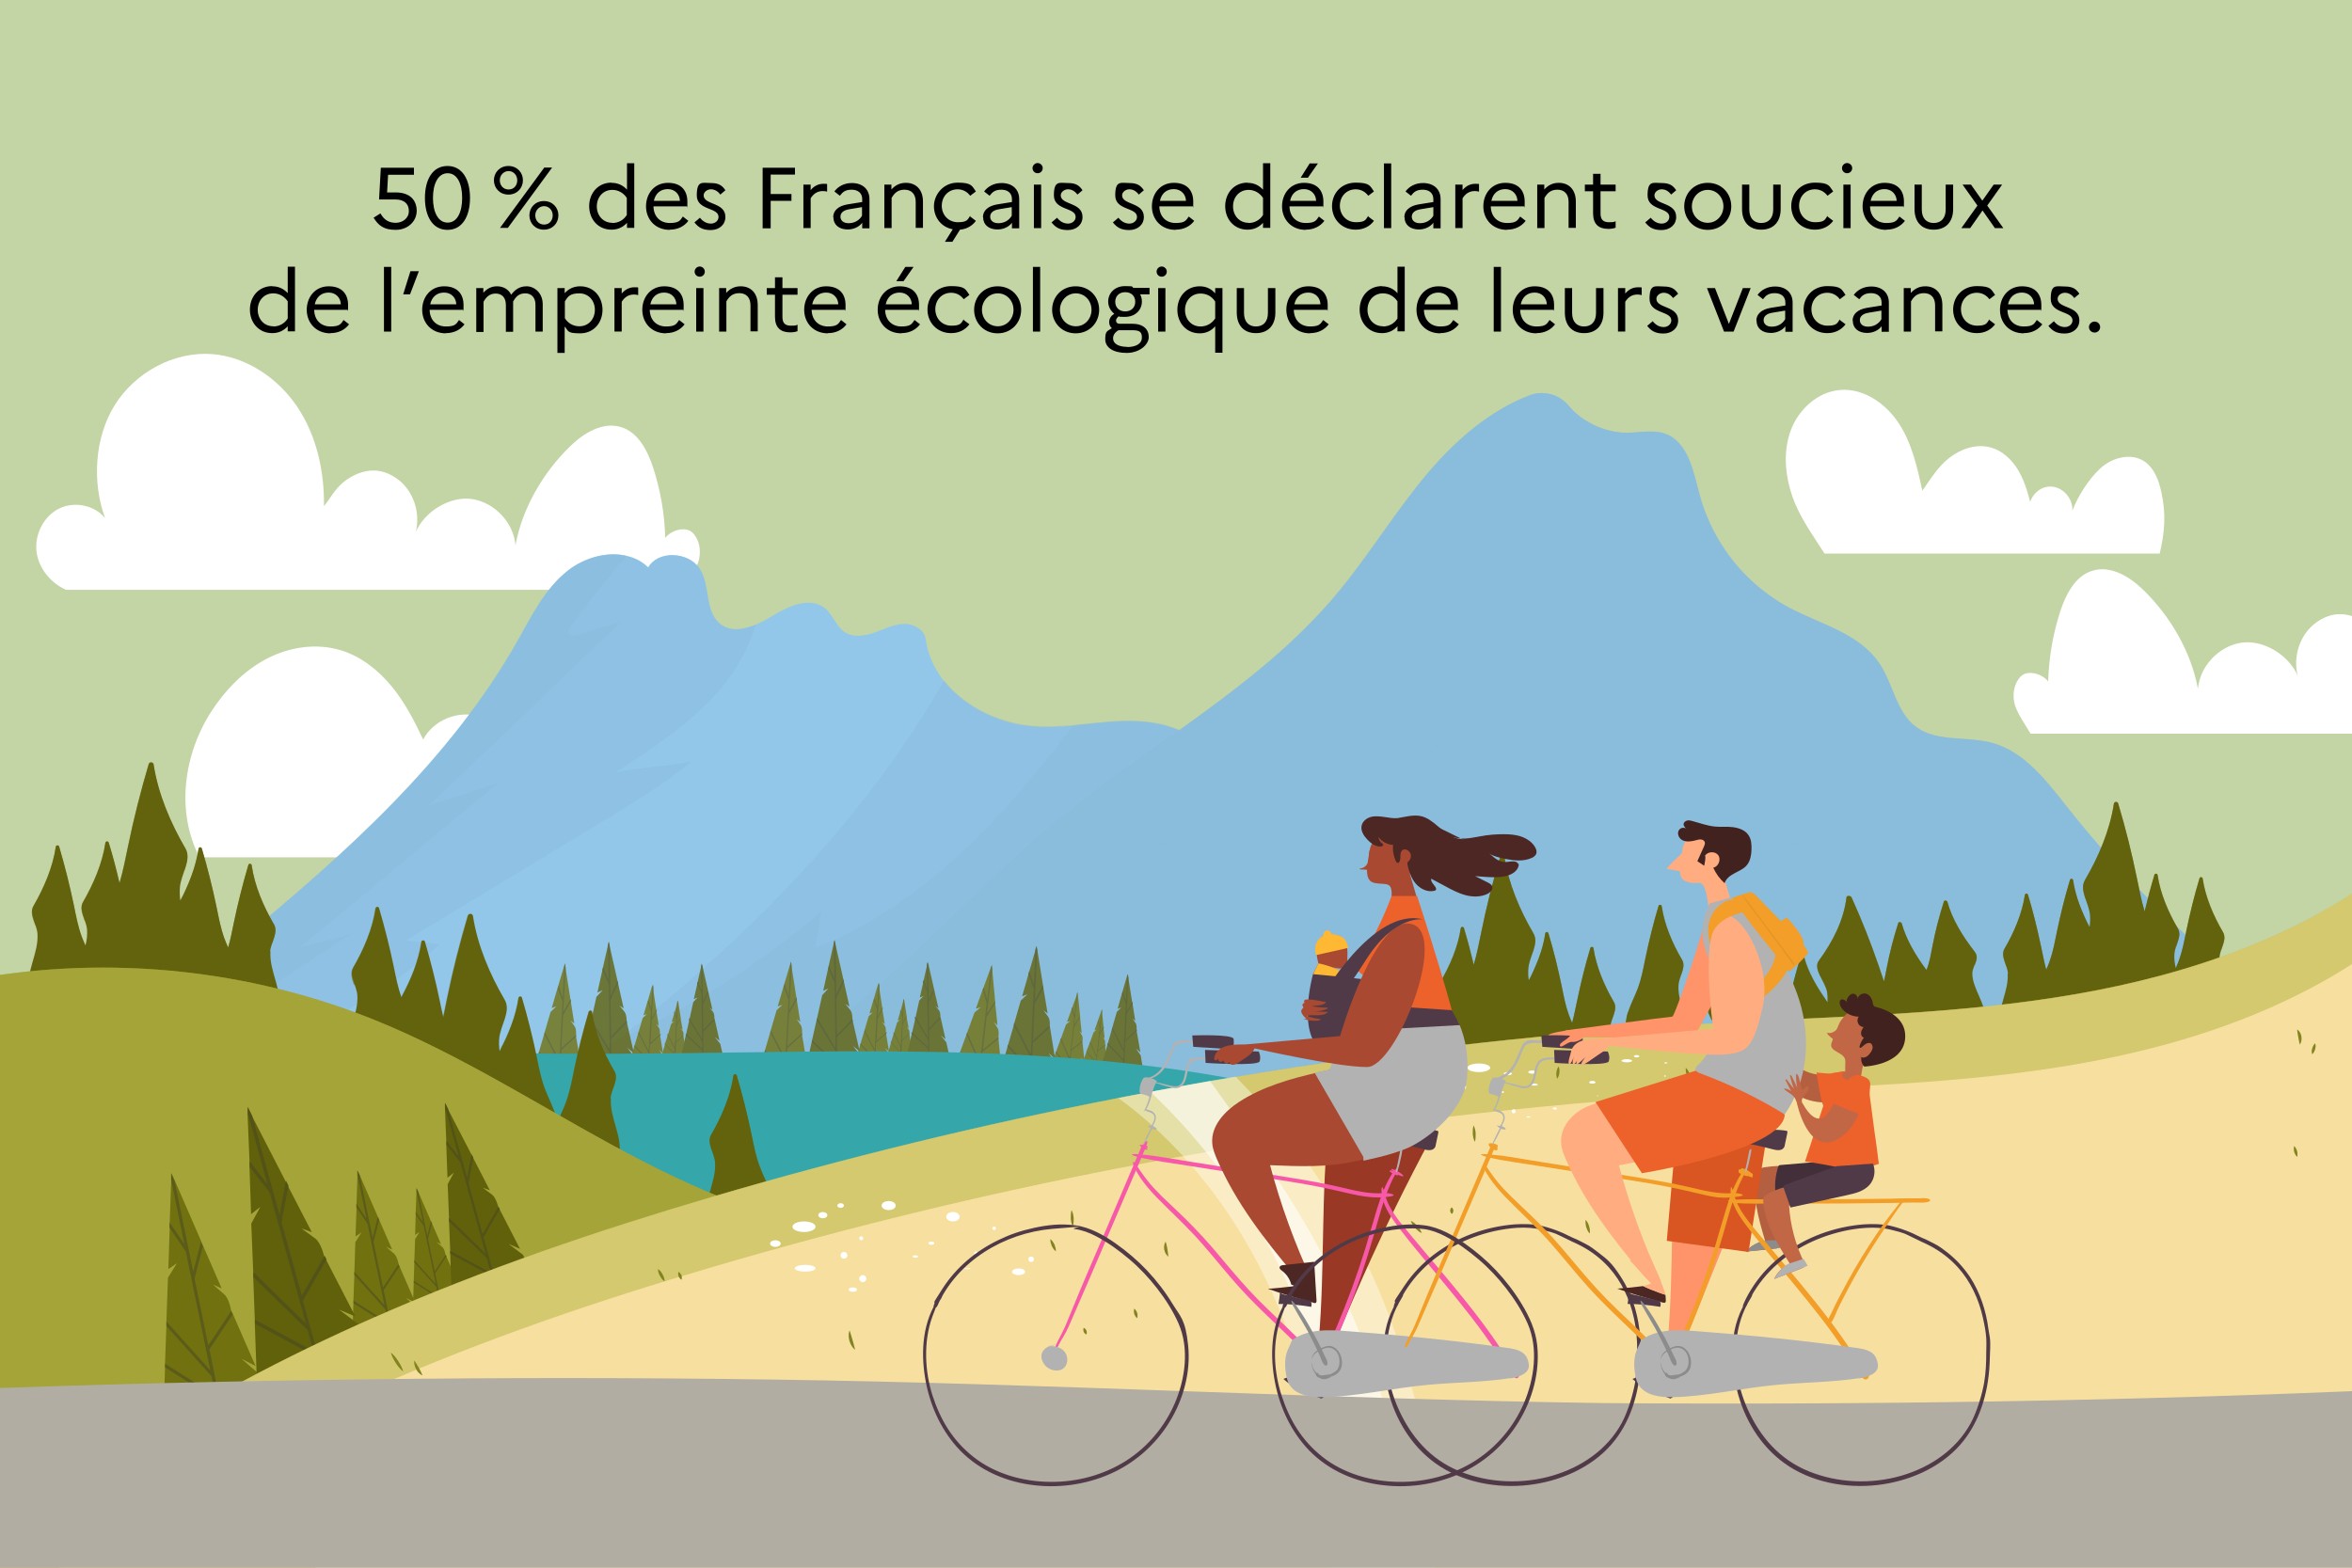 <svg xmlns="http://www.w3.org/2000/svg" viewBox="0 0 1200 800"><defs><clipPath id="clippath"><path d="M0 0h1200v800H0z" style="fill:none"/></clipPath><style>.cls-3{fill:#a94931}.cls-6,.cls-8,.cls-9{opacity:.5}.cls-8,.cls-9{mix-blend-mode:screen}.cls-12{fill:#717110}.cls-6{mix-blend-mode:multiply}.cls-6,.cls-8{fill:#8abcdd}.cls-15{fill:#63630d}.cls-18{fill:#fff}.cls-21{fill:#838320}.cls-23{fill:#f29e29}.cls-24{fill:#535317}.cls-25{fill:#ffb833}.cls-26{fill:#61610c}.cls-28{fill:#ffad80}.cls-29{fill:#513a47}.cls-30{opacity:.8}.cls-31{fill:#5c5c1a}.cls-32{fill:#c26746}.cls-33{fill:#ed622b}.cls-34{fill:#8c8c8c}.cls-35{fill:#f759a8}.cls-38{fill:#b35f40}.cls-39{fill:#42221f}.cls-41{fill:#4c2724}.cls-43{fill:#b2b2b2}.cls-44{fill:#ff9369}</style></defs><g style="isolation:isolate"><path id="fond" d="M0 0h1200v800H0z" style="fill:#c3d4a5"/><g id="Calque_2" style="clip-path:url(#clippath)"><path d="M321 437.5H101.8c-12.1-23.2-8.2-52.4 6-74.4 7.1-11 16.6-20.8 28.2-26.9 11.6-6.1 25.6-8.2 38.1-4.3 10.1 3.1 18.8 10 25.6 18.2 6.8 8.2 11.7 17.7 16.2 27.3 5.3-10.1 18.1-15.2 29-11.7 10.9 3.5 18.4 15.3 16.9 26.7 3.1-3.9 6.9-6.9 11.6-8.4 4.7-1.6 10.1-1.4 14.4.9 4.9 2.6 8.1 7.7 9.6 13 1.6 5.3 1.7 10.9 1.9 16.4 5.6-3.5 13.7-1.5 17.9 3.6s4.4 13.1 3.7 19.7ZM348.4 301H33.7c-7.9-3.5-14.2-11.2-15.1-19.8-.9-8.6 3.7-17.7 11.4-21.6 7.7-3.9 18.1-2 23.6 4.8-6.7-18.4-5.4-41.1 5-57.8 10.5-16.6 30.1-27.4 49.7-25.9 17.6 1.4 33.7 12.4 43.5 27.1 9.8 14.7 13.7 32.8 13.5 50.5 3.5-4.4 5.7-8.9 10.1-12.4 4.4-3.5 9.9-5.9 15.5-5.8 5.2.1 10.2 2.6 14 6.1 6.7 6.3 9.5 16.4 7.2 25.3 4.6-10.6 17.6-18.6 29-16.8 11.4 1.9 20.9 12 21.9 23.5 3.5-18.9 13.9-36.7 27.6-50.2 7-6.9 16.7-12.9 26.1-10.1 8.9 2.6 13.7 12.1 16.6 20.9 3.7 11.5 5.8 23.6 6.1 35.7 2.9-3.9 10.2-6.1 13.8-2.8 3.5 3.3 4.5 8.7 3.5 13.5-.9 4.8-5.9 11.7-8.3 15.9ZM1200 314.4c-2.1-.7-4.3-1-6.5-1-5.2.1-10.2 2.6-14 6.1-6.7 6.3-9.5 16.4-7.2 25.3-4.6-10.6-17.6-18.6-29-16.8-11.4 1.9-20.9 12-21.9 23.5-3.5-18.9-13.9-36.7-27.6-50.2-7-6.9-16.7-12.9-26.1-10.1-8.9 2.6-13.7 12.1-16.6 20.9-3.7 11.5-5.8 23.6-6.1 35.7-2.9-3.9-10.2-6.1-13.8-2.8-3.5 3.3-4.5 8.7-3.5 13.5.9 4.8 5.9 11.7 8.3 15.9h164v-60ZM1101.8 282.5H930.9c-6.1-9.6-12.8-18.6-16.5-29.4-3.7-10.8-4.7-22.9-.7-33.6 4-10.7 13.8-19.6 25.1-20.5 12.1-1 23.5 7 30.1 17.2 6.6 10.2 9.3 22.3 11.9 34.2 4.3-6.1 7.9-12.2 13.8-16.8s13.7-7.2 20.9-5.3c5.8 1.5 10.6 5.9 13.8 11 3.2 5.1 5 11 6.5 16.8 1.8-5.2 6.8-8.7 12.3-7.6 5.4 1.1 9.6 6.6 9.2 12.1 3-7.6 8.2-15.9 14.2-21.5s15.6-8.2 22.5-3.7c5.1 3.4 7.4 9.6 8.7 15.6 2.5 11.4 1.8 20.1-.8 31.5Z" class="cls-18"/><path d="M609.7 377.6c-49.8 44.4-90.1 96.4-138 142.8-42.1 40.7-89.2 78.1-143.3 99.8-7.5 3-15.2 5.8-23 8.1-45.7 13.9-93.2 13.6-139.4 3.3C118.7 621 72.8 600 31.6 573c-2.7-1.8-5.3-3.5-8-5.3-4.1-2.8-8.1-5.6-12.1-8.5 6.5 2.4 13.3-2 18.8-6.2 12-9.1 24-18.4 35.9-27.7 18.8-14.7 37.3-29.6 55.7-44.8C176 435.9 229.5 388.2 264 327.3c7.3-13 14.1-26.9 25.8-36.1 8.3-6.5 20-9.9 29.9-7.5 4.1.9 7.9 2.8 11 5.9 5-8.8 20.2-8.1 26 .2 5.9 8.5 2.6 22 10.6 28.5 5.2 4.2 12 3.1 18.5.4 2.1-.9 4.2-2 6.1-3.1.7-.4 1.5-.9 2.2-1.3 8.2-5.1 19.3-10 26.8-3.9 4.1 3.4 5.7 9.3 10.1 12.2 4.3 2.8 10 2 14.9.3s9.6-4.2 14.7-4.5 11 2.7 11.7 7.8c1.1 8.1 4.5 15.3 9.4 21.5 9.1 11.5 23.6 19.4 38.5 22.2 9.1 1.7 18.3 1.3 27.5.5 6.1-.6 12.1-1.3 18.2-1.8 15.3-1.2 31.8-.2 43.9 9.2Z" style="fill:#92c7ea"/><path d="M609.7 377.6c-49.8 44.4-90.1 96.4-138 142.8-42.1 40.7-89.2 78.1-143.3 99.8-7.5 3-15.2 5.8-23 8.1-45.7 13.9-93.2 13.6-139.4 3.3C118.7 621 72.8 600 31.6 573c-2.7-1.8-5.3-3.5-8-5.3-4.1-2.8-8.1-5.6-12.1-8.5 6.5 2.4 13.3-2 18.8-6.2 12-9.1 24-18.4 35.9-27.7 7.6 4.1 15.5 7.7 23.6 10.8 15.5 6 31.7 10.2 48.2 12.5 43 6.1 87.9-.3 127-19.4-3.7 9.6-10 18.7-17.8 25.4 23.3-6.3 46.1-14.4 68.2-24.1 37.6-16.7 72.8-38.5 103.8-65.7l-3.3 18.9c33.1-13 62-35.1 86.8-60.5 16.2-16.6 30.9-34.6 44.9-53.1 6.1-.6 12.1-1.3 18.2-1.8 15.3-1.2 31.8-.2 43.9 9.2Z" class="cls-6"/><path d="M385.7 318.5c-3.6 12.1-10.1 23.5-18.3 33.2-14.8 17.4-34.2 30-53.4 42.4 13-2.4 25.9-3.1 38.8-5.5-14.6 12-30.9 21.8-47.1 31.6-32.9 19.9-65.9 39.9-98.8 59.8l17.4 1.8c-14.4 13.3-30.6 24.8-48 34 8.6 1.2 15.8 0 24.3-1.6-19.1 14.2-40.3 25.7-62.6 34.4-30.8 12-63.8 18.6-96.7 19.3-5.9.1-11.8 0-17.7-.2-4.1-2.8-8.1-5.6-12.1-8.5 6.5 2.4 13.3-2 18.8-6.2 12-9.1 24-18.4 35.9-27.7 18.8-14.7 37.3-29.6 55.7-44.8C176 435.9 229.5 388.2 264 327.3c7.3-13 14.1-26.9 25.8-36.1 8.3-6.5 20-9.9 29.9-7.5 4.1.9 7.9 2.8 11 5.9 5-8.8 20.2-8.1 26 .2 5.9 8.5 2.6 22 10.6 28.5 5.2 4.2 12 3.1 18.5.4Z" class="cls-8"/><path d="M317.1 317.2c-32.7 30.6-65.6 63.3-98.4 93.9 11.9-3.9 23.8-7.7 35.7-11.6-33.8 27.6-67.9 56.6-101.7 84.2 8.7-2.3 17.4-4.7 26.2-7-29.8 19.4-59.5 39.5-89.2 59.3-13.4 9-26.9 17.9-40.3 26.6-2.7 1.7-5.4 3.5-8.2 5.2-3.2 1.9-6.4 3.7-9.7 5.1-2.7-1.8-5.3-3.5-8-5.3-4.1-2.8-8.1-5.6-12.1-8.5 6.5 2.4 13.3-2 18.8-6.2 12-9.1 24-18.4 35.9-27.7 18.8-14.7 37.3-29.6 55.7-44.8 54.1-44.6 107.6-92.3 142.1-153.2 7.3-13 14.1-26.9 25.8-36.1 8.3-6.5 20-9.9 29.9-7.5-9.8 11.6-19.3 23.5-28.3 35.7-.9 1.2-1.8 2.9-1 4.1.9 1.4 2.9 1.1 4.5.6 7.4-2.3 14.9-4.5 22.3-6.8Z" class="cls-8"/><path d="M609.7 377.6c-49.8 44.4-90.1 96.4-138 142.8-42.1 40.7-89.2 78.1-143.3 99.8-7.5 3-15.2 5.8-23 8.1-45.7 13.9-93.2 13.6-139.4 3.3 16.6-7.2 32-17.4 47.1-27.6 34.8-23.5 69.4-47.6 102.4-73.6 22.5-17.8 44.4-36.4 65.1-56.3 39.1-37.6 74.3-79.8 101.1-126.8 9.1 11.5 23.6 19.4 38.5 22.2 9.1 1.7 18.3 1.3 27.5.5 6.1-.6 12.1-1.3 18.2-1.8 15.3-1.2 31.8-.2 43.9 9.2Z" class="cls-6"/><path d="M1172.6 523.9c-88.6 30.8-181.1 43.9-274.4 54.1-75.2 8.2-150.8 14.5-225.4 26.8-9.4 1.5-18.8 3.2-28.2 4.9-5.1.9-10.3 1.9-15.4 2.8l-6.3 1.2c-53.4 10-106.7 20.5-160.9 22.4-3.2.1-6.4.2-9.7.3-62.8 1.3-129.1-6.2-180.4-40.6-2.3-1.5-4.5-3.1-6.7-4.7-2.1-1.6-4.3-3.2-6.3-4.9 1-3.2 2.3-6.2 4-9 9.1-14.6 27.8-22.7 45.4-25 21-2.7 42.6.3 63.4-3.9 25.1-5.1 47-20.3 66.7-36.8 35.8-29.9 67.1-64.9 103.2-94.4 46.1-37.7 100.1-66.7 138.8-112 17.4-20.4 31.2-43.7 48.6-64.2 14.2-16.6 31.5-31.6 51.7-39.2 2.5-1 5.2-1.3 7.8-1 4.5.4 8.8 2.7 11.9 6.4 2.8 3.4 6.4 6.3 10.3 8.5 2.5 1.5 5.2 2.7 8 3.5 3.7 1.2 7.5 1.8 11.2 1.8 3.4 0 6.9-.5 10.4-.6 3.1-.1 6.1 0 9 1 12 4.1 14.6 19.3 17.9 31.5 4.3 15.8 12.9 30.4 24.6 41.9 6.3 6.1 13.4 11.4 21.1 15.5 16.1 8.5 35.6 13.1 45.8 28.2 7.1 10.4 8.6 24.8 18.6 32.4 5.7 4.4 12.8 5.4 20 6 6.3.5 12.8.7 18.9 2.3 16.4 4.4 27.6 19.1 38.2 32.5 33.8 42.8 73.8 80.7 118.4 112.2Z" style="fill:#8abcdd"/><path d="M1172.6 523.9c-88.6 30.8-181.1 43.9-274.4 54.1-75.2 8.2-150.8 14.5-225.4 26.8-9.4 1.5-18.8 3.2-28.2 4.9-5.1.9-10.3 1.9-15.4 2.8l-6.3 1.2c-53.4 10-106.7 20.5-160.9 22.4-3.2.1-6.4.2-9.7.3 13-20.8 33.6-36.2 55.6-47.4 23.9-12.3 49.8-20.4 74.6-30.7 24.8-10.3 48.1-23.9 66-44-45.7 13.7-91.4 27.4-137.1 41-17.5 5.2-37.5 11.7-53.8 3.4 42.7-18 78.6-49 120.3-69.1 31.3-15 65.2-23.6 97.3-36.8 31-12.8 60.5-32.2 78.8-60.2.6-1 1.3-2 1.9-3l-4.2 2.4c-34.4 19.4-72 32.8-110.9 39.6 36.5-27.8 70.1-58 106.5-85.8l-26.1 6.6c-3.4.8-8.1 1-9.1-2.3-.9-2.7 1.7-5.2 4-7 30.5-22.6 61-49.5 91.6-72.1-13.6 3.1-27.2 6.1-40.8 9.2 12.4-23 27.1-44.7 43.9-64.7 2.5 1.5 5.2 2.7 8 3.5 3.7 1.2 7.5 1.8 11.2 1.8 3.4 0 6.9-.5 10.4-.6 3.1-.1 6.1 0 9 1 12 4.1 14.6 19.3 17.9 31.5 4.3 15.8 12.9 30.4 24.6 41.9 6.3 6.1 13.4 11.4 21.1 15.5 16.1 8.5 35.6 13.1 45.8 28.2 7.1 10.4 8.6 24.8 18.6 32.4 5.7 4.4 12.8 5.4 20 6 6.3.5 12.8.7 18.9 2.3 16.4 4.4 27.6 19.1 38.2 32.5 33.8 42.8 73.8 80.7 118.4 112.2Z" class="cls-6"/><path d="M717.1 274.6c12.8-4.9 25.9-10.9 38-17.3-52.4 59.2-125 99.6-167.9 166 15.9-6.8 31.8-13.6 46.7-22.2-20.5 23.8-49.3 35-78.8 45.7-29.5 10.7-60.6 23.9-77.7 50.2 18-3.9 36.1-10 52.2-19-36.5 39.2-98 48.5-132.3 89.6 9.2.4 18.5.9 27.7 1.3-27.5 7.5-56.6 7.8-85.1 10-23.5 1.8-47.7 5.8-68.2 16.9-2.3-1.5-4.5-3.1-6.7-4.7-2.1-1.6-4.3-3.2-6.3-4.9 1-3.2 2.3-6.2 4-9 9.1-14.6 27.8-22.7 45.4-25 21-2.7 42.6.3 63.4-3.9 25.1-5.1 47-20.3 66.7-36.8 35.8-29.9 67.1-64.9 103.2-94.4 46.1-37.7 100.1-66.7 138.8-112 17.4-20.4 31.2-43.7 48.6-64.2 14.2-16.6 31.5-31.6 51.7-39.2 2.5-1 5.2-1.3 7.8-1-23.7 24.6-47.4 49.2-71.1 73.9Z" class="cls-8"/><path d="M829 237.7c-8.9 16.2-17 32.8-24.4 49.8 6.6 1 13.2 2.1 19.8 3.1l-97.1 96c8 1.8 16 3.7 24 5.5.8.2 1.6.4 2.4.5 3 .7 6 1.4 9.1 2.1-32.1 39.2-64.1 78.3-96.2 117.5 8 1.5 16 3.1 24 4.6-26.2 26.7-42.1 61.4-60.4 94-.3.6-.7 1.2-1 1.7l-6.3 1.2c-53.4 10-106.7 20.5-160.9 22.4-3.2.1-6.4.2-9.7.3-62.8 1.3-129.1-6.2-180.4-40.6-2.3-1.5-4.5-3.1-6.7-4.7-1-4.6-1.8-9.2-2.3-13.9 9.1-14.6 27.8-22.7 45.4-25 21-2.7 42.6.3 63.4-3.9 25.1-5.1 47-20.3 66.7-36.8 35.8-29.9 67.1-64.9 103.2-94.4 46.1-37.7 100.1-66.7 138.8-112 17.4-20.4 31.2-43.7 48.6-64.2 14.2-16.6 31.5-31.6 51.7-39.2 2.5-1 5.2-1.3 7.8-1 4.5.4 8.8 2.7 11.9 6.4 2.8 3.4 6.4 6.3 10.3 8.5 2.5 1.5 5.2 2.7 8 3.5 3.7 1.2 7.5 1.8 11.2 1.8 3.4 0 6.9-.5 10.4-.6-4 6-8 11.8-11 17.3Z" class="cls-8"/><path d="M1172.6 523.9c-88.6 30.8-181.1 43.9-274.4 54.1-75.2 8.2-150.8 14.5-225.4 26.8-9.4 1.5-18.8 3.2-28.2 4.9-5.1.9-10.3 1.9-15.4 2.8l-6.3 1.2c2.4-1 4.9-2 7.3-2.9 12.3-4.8 24.9-9.2 37.4-13.3 41.8-13.7 84.7-25.1 124-44.9-5-4.8-10.1-9.6-15.1-14.4 15.9-1.3 31.8-2.6 47.6-3.9l-69.3-55.5c48.5 21.6 102.6 28.9 155.1 21-6.8-5.8-13.6-11.5-20.5-17.3-1.2-1-2.5-2.8-1.5-4 .5-.6 1.5-.7 2.3-.8 6.9-.4 14.9-1 21.9-1.4-23.5-17.7-47.2-35.6-65.7-58.4 28.6 8.6 57.3 15.6 86.9 11.4-19.7-15.7-37.8-33.5-53.9-52.9 5.6-10.4 14.5-20.5 20-30.9 5.2 8.2 10.8 16.9 19.6 21.1 8.8 4.2 21.5 1.8 24.8-7.4 2.2-6.2-.6-13.3-5.1-18.2-4.5-4.9-10.4-8.1-15.9-11.8-13-8.8-23.7-20.7-31.4-34.4 6.3 6.1 13.4 11.4 21.1 15.5 16.1 8.5 35.6 13.1 45.8 28.2 7.1 10.4 8.6 24.8 18.6 32.4 5.7 4.4 12.8 5.4 20 6 6.3.5 12.8.7 18.9 2.3 16.4 4.4 27.6 19.1 38.2 32.5 33.8 42.8 73.8 80.7 118.4 112.2Z" class="cls-6"/><g class="cls-30"><path d="m511.8 554.7-12.3-1.6h-.8l-14-1.9 4.9-13.6.3-.9 3.2-8.8.4-1.1 3.7-10.1 3.2-2.7-2.5.7 3.5-9.8.5-1.2 3.6-9.9.5-1.4.2 2.1 1.5 16.1v1.2c.1 0 1.2 11.4 1.2 11.4l-1.8-1.6s1 1.7 1.9 3.1.4 4.3.4 4.3v.9l1.4 14.1-2.7-2.8 2.9 4.9.8 8.2Z" class="cls-12"/><path d="m501.3 536.7-.7 6.4-1.1 9.9h-.8l.4-3.9-9.5-11.5.3-.9 9.4 11.3.5-4.8-6.7-15.2.4-1.1 6.5 14.8 3.4-29.7-2-6.9.5-1.2 1.8 6.1 1.8-16 .5-1.4.2 2.1-2.6 22.5c.7-1.1 1.9-3.1 4.1-6.4v1.2c-2.1 3.5-4.1 6.6-4.3 7l-1.9 16.6 7.9-6.3v.9l-8 6.4Z" class="cls-31"/><path d="m553.8 548.7-8.4-1.1h-.5l-9.6-1.3 3.4-9.3.2-.6 2.2-6 .3-.7 2.5-6.9 2.2-1.8-1.7.5 2.4-6.7.3-.8 2.5-6.8.3-1v1.4c.1 0 1.2 11.1 1.2 11.1v.8l.8 7.8-1.2-1.1s.7 1.2 1.3 2.1.3 3 .3 3v.6l1 9.6-1.9-1.9 2 3.3.5 5.6Z" class="cls-12"/><path d="m546.6 536.5-.5 4.4-.8 6.8h-.5l.3-2.7-6.5-7.9.2-.6 6.4 7.7.4-3.3-4.6-10.4.3-.7 4.5 10.1 2.3-20.4-1.4-4.7.3-.8 1.2 4.2 1.2-11 .3-1v1.4c.1 0-1.6 15.4-1.6 15.4.5-.8 1.3-2.1 2.8-4.4v.8c-1.4 2.4-2.8 4.5-2.9 4.8l-1.3 11.3 5.4-4.3v.6l-5.5 4.4Z" class="cls-31"/><path d="m565.1 545.1-6-.8h-.4l-6.8-.9 2.4-6.6v-.4c.1 0 1.7-4.3 1.7-4.3l.2-.5 1.8-4.9 1.6-1.3-1.2.4 1.7-4.8.2-.6 1.7-4.8.2-.7v1l.8 7.9v.6l.6 5.6-.9-.8s.5.8.9 1.5.2 2.1.2 2.1v.4l.7 6.9-1.3-1.3 1.4 2.4.4 4Z" class="cls-12"/><path d="m560.1 536.4-.4 3.1-.5 4.8h-.4l.2-1.9-4.6-5.6v-.4c.1 0 4.7 5.5 4.7 5.5l.3-2.3-3.3-7.4.2-.5 3.2 7.2 1.6-14.5-1-3.3.2-.6.9 3 .9-7.8.2-.7v1l-1.1 11c.3-.6.9-1.5 2-3.1v.6c-1 1.7-2 3.2-2.1 3.4l-.9 8.1 3.9-3v.4l-3.9 3.1Z" class="cls-31"/><path d="m540 551.6-13.8-.8h-.9l-15.8-1 4.5-15.5.3-1 2.9-10 .3-1.2 3.3-11.5 3.4-3.2-2.7 1 3.2-11.2.4-1.4 3.3-11.3.5-1.6.4 2.3 2.9 17.9.2 1.4 2.1 12.7-2.1-1.6s1.3 1.8 2.4 3.3.8 4.8.8 4.8l.2 1 2.5 15.6-3.3-2.9 3.6 5.2 1.5 9.1Z" class="cls-26"/><path d="m527 532.3-.3 7.2-.5 11.1h-.9l.2-4.4-11.5-12.1.3-1 11.3 11.9.2-5.4-8.6-16.5.3-1.2 8.4 16 1.5-33.4-2.7-7.5.4-1.4 2.4 6.7.8-18 .5-1.6.4 2.3-1.2 25.3c.7-1.3 1.9-3.6 4.1-7.4l.2 1.4c-2.2 4-4.2 7.6-4.4 8.1L527 531l8.4-7.6.2 1-8.6 7.8Z" class="cls-24"/><path d="m583.2 545-9.6-.6h-.6l-11-.7 3.1-10.8.2-.7 2-7 .2-.8 2.3-8 2.3-2.3-1.9.7 2.2-7.8.3-1 2.3-7.9.3-1.1.3 1.6 2 12.5.2 1 1.4 8.8-1.4-1.1s.9 1.3 1.6 2.3.5 3.3.5 3.3v.7c.1 0 1.9 10.9 1.9 10.9l-2.3-2 2.5 3.6 1 6.3Z" class="cls-26"/><path d="m574.1 531.6-.2 5-.4 7.7h-.6l.1-3-8-8.4.2-.7 7.9 8.3.2-3.8-6-11.5.2-.8 5.8 11.1 1.1-23.3-1.9-5.2.3-1 1.7 4.7.6-12.5.3-1.1.3 1.6-.8 17.6c.5-.9 1.4-2.5 2.8-5.2l.2 1c-1.5 2.8-2.9 5.3-3.1 5.6l-.6 13 5.8-5.3v.7c.1 0-5.9 5.4-5.9 5.4Z" class="cls-24"/></g><g class="cls-30"><path d="m413.2 552.4-12.4-.8h-.8l-14.1-1 4.1-13.8.3-.9 2.6-8.9.3-1.1 3-10.3 3-2.9-2.4.9 2.9-10 .4-1.3 3-10.1.4-1.4.3 2.1 2.5 16 .2 1.2 1.8 11.4-1.9-1.5s1.1 1.6 2.1 3 .7 4.3.7 4.3v.9c.1 0 2.3 14 2.3 14l-2.9-2.6 3.2 4.7 1.3 8.1Z" class="cls-12"/><path d="m401.7 535.1-.3 6.5-.5 9.9h-.8l.2-3.9-10.2-10.9.3-.9 10 10.7.2-4.8-7.6-14.8.3-1.1 7.4 14.3 1.6-29.9-2.4-6.7.4-1.3 2.1 6 .8-16.1.4-1.4.3 2.1-1.2 22.7c.6-1.2 1.8-3.2 3.7-6.6l.2 1.2c-2 3.6-3.8 6.8-4 7.2l-.9 16.6 7.5-6.7v.9c.1 0-7.6 6.9-7.6 6.9Z" class="cls-31"/><path d="m454.8 543.9-8.5-.6h-.5l-9.7-.7 2.8-9.5.2-.6 1.8-6.1.2-.7 2.1-7.1 2.1-2-1.7.6 2-6.8.3-.9 2-6.9.3-1 .2 1.4 1.7 11v.8c.1 0 1.3 7.8 1.3 7.8l-1.3-1s.8 1.1 1.4 2 .5 2.9.5 2.9v.6l1.6 9.6-2-1.8 2.2 3.2.9 5.6Z" class="cls-12"/><path d="m446.9 532.1-.2 4.4-.4 6.8h-.5l.1-2.7-7-7.5.2-.6 6.9 7.3.2-3.3-5.2-10.1.2-.7 5.1 9.8 1.1-20.5-1.6-4.6.3-.9 1.5 4.1.6-11 .3-1 .2 1.4-.8 15.5c.4-.8 1.2-2.2 2.5-4.5v.8c-1.2 2.5-2.5 4.7-2.6 5l-.6 11.4 5.2-4.6v.6l-5.2 4.7Z" class="cls-31"/><path d="m465.9 539.7-6-.4h-.4l-6.9-.5 2-6.7v-.4c.1 0 1.4-4.4 1.4-4.4l.2-.5 1.5-5 1.5-1.4-1.2.4 1.4-4.8.2-.6 1.4-4.9.2-.7.2 1 1.2 7.8v.6l1 5.5-.9-.7s.5.8 1 1.5.3 2.1.3 2.1v.4l1.1 6.8-1.4-1.3 1.6 2.3.6 4Z" class="cls-12"/><path d="m460.3 531.3-.2 3.1-.3 4.8h-.4v-1.9l-5-5.3v-.4c.1 0 5 5.2 5 5.2v-2.4c.1 0-3.6-7.2-3.6-7.2l.2-.5 3.6 7 .8-14.5-1.2-3.3.2-.6 1 2.9.4-7.8.2-.7.2 1-.6 11c.3-.6.9-1.6 1.8-3.2v.6c-.9 1.7-1.8 3.3-1.8 3.5l-.4 8.1 3.7-3.3v.4l-3.7 3.4Z" class="cls-31"/><path d="M441.1 547.6h-30.5l3.5-15.7.2-1 2.3-10.2.3-1.2 2.6-11.7 3.2-3.4-2.7 1.2 2.5-11.3.3-1.4 2.6-11.5.4-1.6.5 2.3 4 17.7.3 1.4 2.8 12.5-2.2-1.5s1.4 1.7 2.6 3.2 1.1 4.7 1.1 4.7l.2 1 3.5 15.4-3.4-2.7 4 5 2 9Z" class="cls-26"/><path d="M427 529.2v7.2h.1l.2 11.1h-.9v-4.3l-12.2-11.4.2-1 12 11.2v-5.4l-9.7-15.9.3-1.2 9.3 15.5-.5-33.5-3.2-7.3.3-1.4 2.8 6.5-.3-18 .4-1.6.5 2.3.4 25.4c.6-1.4 1.7-3.7 3.6-7.7l.3 1.4c-2 4.1-3.7 7.9-3.9 8.4l.3 18.6 7.9-8.1.2 1-8.1 8.3Z" class="cls-24"/><path d="M483.9 538.4h-21.2l2.5-10.9.2-.7 1.6-7.1.2-.9 1.8-8.2 2.2-2.4-1.9.8 1.8-7.9.2-1 1.8-8 .3-1.1.4 1.6 2.8 12.3.2.9 2 8.7-1.5-1.1s1 1.2 1.8 2.2.7 3.3.7 3.3l.2.7 2.4 10.7-2.4-1.9 2.8 3.5 1.4 6.2Z" class="cls-26"/><path d="M474 525.6v5l.1 7.7h-.6v-3l-8.5-7.9.2-.7 8.3 7.8v-3.8l-6.8-11.1.2-.9 6.5 10.8-.3-23.3-2.2-5.1.2-1 2 4.5-.2-12.5.3-1.1.4 1.6.2 17.7c.4-.9 1.2-2.6 2.5-5.3l.2.9c-1.4 2.9-2.6 5.5-2.7 5.8l.2 13 5.5-5.6.2.7-5.6 5.8Z" class="cls-24"/></g><g class="cls-30"><path d="m297.9 553.2-12.4-.8h-.8l-14.1-1 4.1-13.8.3-.9 2.6-8.9.3-1.1 3-10.3 3-2.9-2.4.9 2.9-10 .4-1.3 3-10.1.4-1.4.3 2.1 2.5 16 .2 1.2 1.8 11.4-1.9-1.5s1.1 1.6 2.1 3 .7 4.3.7 4.3v.9c.1 0 2.3 14 2.3 14l-2.9-2.6 3.2 4.7 1.3 8.1Z" class="cls-12"/><path d="m286.4 536-.3 6.5-.5 9.9h-.8l.2-3.9-10.2-10.9.3-.9 10 10.7.2-4.8-7.6-14.8.3-1.1 7.4 14.3 1.6-29.9-2.4-6.7.4-1.3 2.1 6 .8-16.1.4-1.4.3 2.1-1.2 22.7c.6-1.2 1.8-3.2 3.7-6.6l.2 1.2c-2 3.6-3.8 6.8-4 7.2l-.9 16.6 7.5-6.7v.9c.1 0-7.6 6.9-7.6 6.9Z" class="cls-31"/><path d="m339.5 544.8-8.5-.6h-.5l-9.7-.7 2.8-9.5.2-.6 1.8-6.1.2-.7 2.1-7.1 2.1-2-1.7.6 2-6.8.3-.9 2-6.9.3-1 .2 1.4 1.7 11v.8c.1 0 1.3 7.8 1.3 7.8l-1.3-1s.8 1.1 1.4 2 .5 2.9.5 2.9v.6l1.6 9.6-2-1.8 2.2 3.2.9 5.6Z" class="cls-12"/><path d="m331.6 533-.2 4.4-.4 6.8h-.5l.1-2.7-7-7.5.2-.6 6.9 7.3.2-3.3-5.2-10.1.2-.7 5.1 9.8 1.1-20.5-1.6-4.6.3-.9 1.5 4.1.6-11 .3-1 .2 1.4-.8 15.5c.4-.8 1.2-2.2 2.5-4.5v.8c-1.2 2.5-2.5 4.7-2.6 5l-.6 11.4 5.2-4.6v.6l-5.2 4.7Z" class="cls-31"/><path d="m350.6 540.5-6-.4h-.4l-6.9-.5 2-6.7v-.4c.1 0 1.4-4.4 1.4-4.4l.2-.5 1.5-5 1.5-1.4-1.2.4 1.4-4.8.2-.6 1.4-4.9.2-.7.2 1 1.2 7.8v.6l1 5.5-.9-.7s.5.8 1 1.5.3 2.1.3 2.1v.4l1.1 6.8-1.4-1.3 1.6 2.3.6 4Z" class="cls-12"/><path d="m345 532.1-.2 3.1-.3 4.8h-.4v-1.9l-5-5.3v-.4c.1 0 5 5.2 5 5.2v-2.4c.1 0-3.6-7.2-3.6-7.2l.2-.5 3.6 7 .8-14.5-1.2-3.3.2-.6 1 2.9.4-7.8.2-.7.2 1-.6 11c.3-.6.9-1.6 1.8-3.2v.6c-.9 1.7-1.8 3.3-1.8 3.5l-.4 8.1 3.7-3.3v.4l-3.7 3.4Z" class="cls-31"/><path d="M325.9 548.5h-30.5l3.5-15.7.2-1 2.3-10.2.3-1.2 2.6-11.7 3.2-3.4-2.7 1.2 2.5-11.3.3-1.4 2.6-11.5.4-1.6.5 2.3 4 17.7.3 1.4 2.8 12.5-2.2-1.5s1.4 1.7 2.6 3.2 1.1 4.7 1.1 4.7l.2 1 3.5 15.4-3.4-2.7 4 5 2 9Z" class="cls-26"/><path d="M311.8 530v7.2h.1l.2 11.1h-.9V544L299 532.6l.2-1 12 11.2v-5.4l-9.7-15.9.3-1.2 9.3 15.5-.5-33.5-3.2-7.3.3-1.4 2.8 6.5-.3-18 .4-1.6.5 2.3.4 25.4c.6-1.4 1.7-3.7 3.6-7.7l.3 1.4c-2 4.1-3.7 7.9-3.9 8.4l.3 18.6 7.9-8.1.2 1-8.1 8.3Z" class="cls-24"/><path d="M368.6 539.2h-21.2l2.5-10.9.2-.7 1.6-7.1.2-.9 1.8-8.2 2.2-2.4-1.9.8 1.8-7.9.2-1 1.8-8 .3-1.1.4 1.6 2.8 12.3.2.9 2 8.7-1.5-1.1s1 1.2 1.8 2.2.7 3.3.7 3.3l.2.7 2.4 10.7-2.4-1.9 2.8 3.5 1.4 6.2Z" class="cls-26"/><path d="M358.8 526.4v5l.1 7.7h-.6v-3l-8.5-7.9.2-.7 8.3 7.8v-3.8l-6.8-11.1.2-.9 6.5 10.8-.3-23.3-2.2-5.1.2-1 2 4.5-.2-12.5.3-1.1.4 1.6.2 17.7c.4-.9 1.2-2.6 2.5-5.3l.2.9c-1.4 2.9-2.6 5.5-2.7 5.8l.2 13 5.5-5.6.2.7-5.6 5.8Z" class="cls-24"/></g><path d="M61.8 578.8c30.7-22.5 68.6-33.7 106.4-38.3 37.8-4.6 76.1-3.1 114.2-2.8 114.3 1 229.6-8.1 342.1 12 11.4 2 25.2 6.9 26.4 18.4 1.4 12.4-13 20-24.9 23.6-110.5 33.1-228.1 31.2-343.4 29.1-32.4-.6-65-1.2-96.9-6.7-33.1-5.6-65-16.3-96.8-27-7.5-2.5-15.2-5.1-21.5-10" style="fill:#35a7aa"/><path d="M137.8 485.7c.4-4.8 4.4-9.8 2-14-5.4-9.2-9.9-19.6-11.4-30.2-.1-.9-1.5-1-1.7-.1-2.9 9.8-5.4 19.8-7.5 29.9-.8 4.1-1.6 8.2-2.8 12.2-.7-1.5-1.3-3-1.9-4.6-1.9-5.2-2.9-10.6-4-16-2.1-10.1-4.6-20-7.5-29.9-.3-.9-1.6-.8-1.7.1-1.4 9.1-4.9 18.2-9.3 26.4-.3-2.2-.4-4.5-.2-6.8.6-6.8 6.2-13.9 2.8-19.8-7.6-13-13.9-27.8-16.2-42.8-.2-1.3-2.1-1.5-2.5-.2-4.1 13.9-7.7 28-10.6 42.2-1.3 6.2-2.5 12.5-4.3 18.5-1.6-6.9-3.4-13.8-5.5-20.6-.3-.9-1.6-.8-1.7.1-1.6 10.6-6.1 21-11.4 30.2-2.4 4.2 1.6 9.2 2 14 .2 2.8-.1 5.5-.8 8.2-.7-1.5-1.3-3.1-1.9-4.6-1.9-5.2-2.9-10.6-4-16-2.1-10.1-4.6-20-7.5-29.9-.3-.9-1.6-.8-1.7.1-1.6 10.6-6.1 21-11.4 30.2-2.4 4.2 1.6 9.2 2 14 .8 9.9-6.1 19.5-4.2 29.3 5.7.3 9.7 2.2 15.4 2.6 5.7.3 11.9.7 17-2 .2-.4.4-.9.5-1.4 2.5.6 5 1.2 7.9 1.3 5.7.3 11.9.7 17-2 1-2 1.4-4.2 1.4-6.5.6 0 1.3 0 1.9-.1 4.7-.3 8.5-1.3 12.5-2.2-.9 3.7-1.4 7.4-.7 11 5.7.3 9.7 2.2 15.4 2.6 1.7 0 3.5.2 5.2.2 0 2.2.5 4.3 1.4 6.2 5.1 2.7 11.2 2.3 17 2 5.7-.3 9.7-2.3 15.4-2.6 1.9-9.7-5-19.4-4.2-29.3Z" class="cls-15"/><g class="cls-9"><path d="M94.1 444c-7.4-12.9-13.6-27.3-15.8-42-.2-1.3-2.1-1.5-2.5-.2-4.1 13.9-7.7 28-10.6 42.2-1.3 6.2-2.5 12.5-4.3 18.5-1.6-6.9-3.4-13.8-5.5-20.7-.3-.9-1.6-.8-1.7.1-1.5 9.9-5.5 19.7-10.4 28.4-1.2-3.5-2.8-7-1-10 5.3-9.2 9.9-19.6 11.4-30.2.1-.9 1.5-1 1.7-.1 2 6.8 3.8 13.7 5.5 20.7 1.8-6 3-12.3 4.3-18.5 2.9-14.2 6.5-28.3 10.6-42.2.4-1.3 2.3-1.1 2.5.2 2.3 15 8.6 29.7 16.2 42.8 2 3.4.9 7.2-.4 11.1ZM138.8 481.7c-4.9-8.8-8.9-18.5-10.4-28.4-.1-.9-1.5-1-1.7-.1-2.9 9.8-5.4 19.8-7.5 29.9-.8 4.1-1.6 8.2-2.8 12.2-.7-1.5-1.3-3-1.9-4.6-1.9-5.2-2.9-10.6-4-16-2.1-10.1-4.6-20-7.5-29.9-.3-.9-1.6-.8-1.7.1-1.4 9.2-4.9 18.2-9.3 26.4-.3-2.2-.4-4.5-.2-6.8.3-3.6 2-7.3 3.1-10.8 3-6.6 5.4-13.5 6.4-20.5.1-1 1.5-1 1.7-.1 2.9 9.8 5.4 19.8 7.5 29.9 1.1 5.4 2.1 10.8 4 16 .6 1.6 1.2 3.1 1.9 4.6 1.1-4 1.9-8.1 2.8-12.2 2.1-10.1 4.6-20 7.5-29.9.3-.9 1.6-.8 1.7.1 1.6 10.6 6.1 21 11.4 30.2 1.7 3 .1 6.5-1 10ZM43.5 494.4c-.7-1.5-1.3-3.1-1.9-4.6-1.9-5.2-2.9-10.6-4-16-2.1-10.1-4.6-20-7.5-29.9-.3-.9-1.6-.8-1.7.1-1.5 9.9-5.5 19.7-10.4 28.4-1.2-3.5-2.8-7-1-10 5.3-9.2 9.9-19.6 11.4-30.2.1-1 1.5-1 1.7-.1 2.9 9.8 5.4 19.8 7.5 29.9 1.1 5.4 2.1 10.8 4 16 .5 1.4 1.1 2.7 1.7 4.1.5 1.4.9 2.8 1 4.2.2 2.8-.1 5.5-.8 8.2Z" class="cls-15"/></g><path d="M393 608.5c-1.5-4.7-3.9-9.1-5.6-13.8-1.9-5.2-2.9-10.6-4-16-2.1-10.1-4.6-20-7.5-29.9-.3-.9-1.6-.8-1.7.1-1.6 10.6-6.1 21-11.4 30.2-2.4 4.2 1.6 9.2 2 14 .8 9.9-6.1 19.5-4.2 29.3 5.7.3 9.7 2.2 15.4 2.6 5.7.3 11.9.7 17-2 2.2-4.5 1.7-9.8.2-14.5ZM311.5 560.6c.4-4.8 4.4-9.8 2-14-5.4-9.2-9.9-19.6-11.4-30.2-.1-.9-1.5-1-1.7-.1-2.9 9.8-5.4 19.8-7.5 29.9-1.1 5.4-2.1 10.9-4 16-1.3 3.6-3.1 7.1-4.5 10.7-.2-1.4-.6-2.7-1-4.1-1.5-4.7-3.9-9.1-5.6-13.8-1.9-5.2-2.9-10.6-4-16-2.1-10.1-4.6-20-7.5-29.9-.3-.9-1.6-.8-1.7.1-1.4 9.5-5.2 18.8-9.7 27.2-.3-2.1-.4-4.3-.2-6.4.6-6.8 6.2-13.9 2.8-19.8-7.6-13-13.9-27.8-16.2-42.8-.2-1.3-2.1-1.5-2.5-.2-4.1 13.9-7.7 28-10.6 42.2-.7 3.2-1.3 6.5-2 9.7-.7-2.9-1.3-5.8-1.9-8.7-2.1-10.1-4.6-20-7.5-29.9-.3-.9-1.6-.8-1.7.1-1.5 9.9-5.5 19.5-10.3 28.3-1.8-5-2.8-10.3-3.9-15.6-2.1-10.1-4.6-20-7.5-29.9-.3-.9-1.6-.8-1.7.1-1.6 10.6-6.1 21-11.4 30.2-2.4 4.2 1.6 9.2 2 14 .8 9.9-6.1 19.5-4.2 29.3 5.7.3 9.7 2.2 15.4 2.6 3.2.2 6.5.3 9.7 0-1.4 4.8-2.6 9.7-1.7 14.5 4.5.2 7.9 1.5 11.9 2.2-1 5.4-.9 10.9 1.5 15.8 7.2 3.8 15.9 3.3 24 2.8 4.7-.3 8.6-1.3 12.6-2.2-.7 3.3-1.1 6.6-.5 9.9 5.7.3 9.7 2.2 15.4 2.6 5.3.3 10.9.6 15.7-1.5 0 2.3.5 4.5 1.4 6.6 5.1 2.7 11.2 2.3 17 2 5.7-.3 9.7-2.3 15.4-2.6 1.9-9.7-5-19.4-4.2-29.3Z" class="cls-15"/><g class="cls-9"><path d="M313.5 546.6c1.6 2.7.4 5.7-.7 8.9-5.1-8.9-9.3-18.9-10.8-29.1-.1-1-1.5-1-1.7-.1-2.9 9.8-5.4 19.8-7.5 29.9-1.1 5.4-2.1 10.8-4 16-1.3 3.6-3.1 7.1-4.5 10.7-.2-1.4-.5-2.7-1-4.1-1.5-4.7-3.9-9.1-5.6-13.8-1.9-5.2-2.9-10.6-4-16-2.1-10.1-4.6-20-7.5-29.8-.3-.9-1.6-.8-1.7.1-1.4 9.5-5.2 18.7-9.8 27.2-.2-2.1-.4-4.3-.2-6.4.2-2 .8-4 1.4-5.9 4-7.8 7.2-16.2 8.5-24.8.1-.9 1.5-1 1.7-.1 2.9 9.8 5.4 19.8 7.5 29.9 1.1 5.4 2.1 10.9 4 16 1.7 4.7 4.1 9 5.6 13.8.4 1.3.8 2.7 1 4.1 1.4-3.6 3.2-7.1 4.5-10.7 1.9-5.2 2.9-10.6 4-16 2.1-10.1 4.6-20 7.5-29.9.3-.9 1.6-.8 1.7.1 1.6 10.6 6.1 21 11.4 30.2ZM257.2 520.2c-7.6-13-13.9-27.7-16.2-42.7-.2-1.3-2.1-1.5-2.5-.2-4.1 13.9-7.7 28-10.6 42.2-.7 3.2-1.3 6.5-2 9.7-.7-2.9-1.3-5.8-1.9-8.7-2.1-10.1-4.6-20-7.5-29.9-.3-.9-1.6-.8-1.7.1-1.5 9.9-5.5 19.5-10.3 28.3-1.8-5-2.8-10.4-3.9-15.6-2.1-10.1-4.6-20-7.5-29.8-.3-.9-1.6-.8-1.7.1-1.5 10.2-5.7 20.2-10.8 29.1-1.1-3.1-2.2-6.2-.6-8.9 5.4-9.2 9.9-19.6 11.4-30.2.1-.9 1.5-1 1.7-.1 2.9 9.8 5.4 19.8 7.5 29.9 1.1 5.3 2.1 10.6 3.9 15.6 4.8-8.7 8.9-18.4 10.3-28.3.1-1 1.5-1 1.7-.1 2.9 9.8 5.4 19.8 7.5 29.9.6 2.9 1.2 5.8 1.9 8.7.7-3.2 1.4-6.5 2-9.7 2.9-14.2 6.5-28.3 10.6-42.2.4-1.3 2.3-1.1 2.5.2 2.3 15 8.6 29.7 16.2 42.8 1.8 3.1 1.1 6.4 0 9.9ZM393.7 620.9l-.6-2.4c-1.5-4.7-3.9-9.1-5.6-13.8-1.9-5.2-2.9-10.6-4-16-2.1-10.1-4.6-20-7.5-29.9-.3-.9-1.6-.8-1.7.1-1.5 10.2-5.7 20.2-10.8 29.1-1.1-3.1-2.2-6.2-.7-8.9 5.4-9.2 9.9-19.6 11.4-30.2.2-1 1.5-1 1.7-.1 2.9 9.8 5.4 19.8 7.5 29.9 1.1 5.4 2.1 10.8 4 16 1.7 4.7 4.1 9 5.6 13.8 1.3 4 1.8 8.4.6 12.4Z" class="cls-15"/></g><path d="M457.1 631c-117.6 61.4-235.5 124.9-344 201.2-35.6 25-70.2 51.5-106.3 75.9-19.1 12.9-41.7 25.6-64 19.7-15.6-4.2-27.8-17.2-34.6-31.9s-9.1-31-11-47.1c-6.9-59.3-8.9-119.6.3-178.6 9.2-59 35.4-118.7 70.9-166.7 6.3-1.5 12.6-2.8 18.9-3.9 68-12.3 139.5-5 203.6 20.8 42.9 17.3 82.1 42.5 122.7 64.6 2 1.1 3.9 2.1 5.9 3.2 42.8 22.8 89.1 42 137.6 42.8Z" style="fill:#a4a438"/><path d="M457.1 631c-11 5.7-22 11.5-32.9 17.3-36.6-6.5-71.7-22-104.7-39.5-42.8-22.8-83.7-49.6-128.6-67.8-70.1-28.3-148.9-34.3-222.5-16.9-35.5 48-61.7 107.7-70.9 166.7-3.8 24.5-5.7 49.3-6.1 74.1-.5-31.7 1.2-63.3 6.1-94.7 9.2-59 35.4-118.7 70.9-166.7 73.5-17.4 152.4-11.4 222.5 16.9 45 18.2 85.8 45 128.6 67.8 42.8 22.8 89.1 42 137.6 42.8Z" style="fill:#a4a438;mix-blend-mode:screen;opacity:.5"/><path d="M457.1 631c-117.6 61.4-235.5 124.9-344 201.2-35.6 25-70.2 51.5-106.3 75.9-19.1 12.9-41.7 25.6-64 19.7-15.6-4.2-27.8-17.2-34.6-31.9s-9.1-31-11-47.1c-6.9-59.3-8.9-119.6.3-178.6 9.2-59 35.4-118.7 70.9-166.7 6.3-1.5 12.6-2.8 18.9-3.9C-7.1 551.2 2.4 603.4 31 646.3c11.3 16.9 26.4 32.6 46.1 37.7 28.2 7.4 56.7-8.5 81.5-23.7 45-27.6 90.6-55.3 141-71.2 4.6-1.5 9.3-2.8 14.1-4.1 2 1.1 3.9 2.1 5.9 3.2 42.8 22.8 89.1 42 137.6 42.8Z" style="mix-blend-mode:multiply;fill:#a4a438;opacity:.5"/><path d="m138.8 716.9-25.2 4.8-1.6.3-28.7 5.5.9-29.8v-1.9l.7-19.3v-2.3l.8-22.2 4.6-7.4-4.4 3 .7-21.5v-2.7l.8-21.8v-3.1l1.8 4 13.4 30.8 1 2.4 9.5 21.8-4.5-2s3.1 2.7 5.7 4.9 3.6 8.2 3.6 8.2l.8 1.7 11.7 26.8-7.2-3.7 8.9 7.7 6.8 15.6Z" class="cls-12"/><path d="m106.8 688.4 2.7 13.1v.2l4.1 20.1-1.6.3-1.6-7.8-26.2-16.5v-1.9l25.7 16.2-2-9.8-23-25.6v-2.3l22.4 24.9-12.5-60.6-8.3-12.2v-2.7l7.5 10.9-6.7-32.7v-3.1l1.8 4 9.5 46c.7-2.7 1.9-7.3 3.9-15.2l1 2.4c-2.2 8.2-4.1 15.6-4.2 16.6l7 33.8 11.6-17.4.8 1.7-11.9 17.9Z" class="cls-31"/><path d="m217.7 678.3-17.2 3.3-1.1.2-19.7 3.8.6-20.4v-1.3l.5-13.2v-1.6l.5-15.2 3.1-5-3 2.1.5-14.7v-1.9l.5-14.9v-2.1l1.3 2.7 9.2 21.1.7 1.6 6.5 14.9-3.1-1.4s2.1 1.8 3.9 3.3 2.5 5.6 2.5 5.6l.5 1.2 8 18.4-4.9-2.5 6.1 5.2 4.7 10.7Z" class="cls-12"/><path d="m195.8 658.7 1.9 9v.1l2.8 13.8-1.1.2-1.1-5.4-17.9-11.3v-1.3l17.6 11.1-1.4-6.7-15.8-17.6V649l15.3 17-8.6-41.5-5.7-8.4v-1.9l5.1 7.5-4.6-22.4v-2.1l1.3 2.7 6.5 31.5c.5-1.8 1.3-5 2.7-10.4l.7 1.6c-1.5 5.6-2.8 10.7-2.9 11.3l4.8 23.1 7.9-11.9.5 1.2-8.1 12.2Z" class="cls-31"/><path d="m237.7 663.9-12.3 2.3h-.8c0 .1-14 2.8-14 2.8l.5-14.5v-.9l.3-9.4v-1.1l.4-10.8 2.2-3.6-2.2 1.5.3-10.5v-1.3l.4-10.6v-1.5l.9 1.9 6.5 15 .5 1.1 4.6 10.6-2.2-1s1.5 1.3 2.8 2.4 1.7 4 1.7 4l.4.8 5.7 13.1-3.5-1.8 4.3 3.7 3.3 7.6Z" class="cls-12"/><path d="m222.1 650 1.3 6.4 2 9.8h-.8c0 .1-.8-3.7-.8-3.7l-12.7-8v-.9l12.5 7.9-1-4.8-11.2-12.5v-1.1l10.9 12.1-6.1-29.5-4.1-6v-1.3l3.7 5.3-3.3-15.9v-1.5l.9 1.9 4.6 22.4c.3-1.3.9-3.6 1.9-7.4l.5 1.1c-1 4-2 7.6-2 8.1l3.4 16.4 5.6-8.5.4.8-5.8 8.7Z" class="cls-31"/><path d="m192.3 692.8-27.7 7.2-1.7.5-31.7 8.3-1.2-33.3v-2.1l-.8-21.6v-2.6l-1-24.8 4.6-8.5-4.7 3.7-.8-24v-3l-1-24.3v-3.4c-.1 0 2.1 4.3 2.1 4.3l17.2 33.4 1.3 2.6 12.2 23.6-5.2-1.9s3.7 2.8 6.8 5 4.6 8.9 4.6 8.9l1 1.9 15 29.1-8.3-3.5 10.5 7.9 8.7 16.9Z" class="cls-26"/><path d="m154.4 663.3 4 14.4h.1v.2l6.1 22.1-1.7.5-2.4-8.6-30.4-16.4v-2.1l29.8 16.1-3-10.8-27.6-26.9v-2.6l26.7 26.1-18.4-66.7-10.2-13v-3l9 11.6-9.9-35.9v-3.4c-.1 0 2.1 4.3 2.1 4.3l14 50.6c.6-3.1 1.5-8.3 3.3-17.3l1.3 2.6c-1.8 9.3-3.4 17.7-3.5 18.8l10.3 37.2 11.6-20.3 1 1.9-11.9 20.8Z" class="cls-24"/><path d="m273 652-19.3 5-1.2.3-22 5.8-.8-23.2v-1.5l-.6-15v-1.8l-.7-17.3 3.2-5.9-3.3 2.6-.6-16.7v-2.1l-.7-16.9v-2.4l1.5 3 12 23.2.9 1.8 8.5 16.5-3.6-1.3s2.6 1.9 4.7 3.5 3.2 6.2 3.2 6.2l.7 1.3 10.4 20.2-5.8-2.5 7.3 5.5 6.1 11.8Z" class="cls-26"/><path d="m246.7 631.4 2.8 10v.1l4.3 15.4-1.2.3-1.7-6-21.2-11.4v-1.5l20.7 11.2-2.1-7.5-19.2-18.7v-1.8l18.6 18.2-12.8-46.4-7.1-9.1v-2.1l6.2 8.1-6.9-25v-2.4l1.5 3 9.7 35.2c.4-2.1 1.1-5.8 2.3-12l.9 1.8c-1.3 6.5-2.3 12.3-2.4 13.1l7.1 25.9 8.1-14.1.7 1.3-8.3 14.5Z" class="cls-24"/><path d="M1024.5 496.8c-.4-4.4-4-8.9-1.8-12.7 4.9-8.4 8.9-17.8 10.4-27.4.1-.9 1.3-.9 1.6-.1 2.7 8.9 4.9 18 6.8 27.1.8 3.7 1.5 7.4 2.5 11.1.6-1.4 1.2-2.8 1.7-4.2 1.7-4.7 2.6-9.6 3.6-14.5 1.9-9.1 4.1-18.2 6.8-27.1.2-.8 1.5-.7 1.6.1 1.2 8.3 4.5 16.5 8.4 23.9.3-2 .4-4.1.2-6.1-.5-6.2-5.7-12.6-2.5-17.9 6.9-11.8 12.6-25.2 14.7-38.8.2-1.2 1.9-1.3 2.2-.2 3.8 12.6 7 25.4 9.6 38.3 1.2 5.6 2.2 11.3 3.9 16.8 1.5-6.3 3.1-12.5 5-18.7.2-.8 1.5-.7 1.6.1 1.4 9.6 5.5 19.1 10.4 27.4 2.2 3.8-1.4 8.3-1.8 12.7-.2 2.5.1 5 .7 7.4.6-1.4 1.2-2.8 1.7-4.2 1.7-4.7 2.6-9.6 3.6-14.5 1.9-9.1 4.1-18.2 6.8-27.1.2-.8 1.5-.7 1.6.1 1.4 9.6 5.5 19.1 10.4 27.4 2.2 3.8-1.4 8.3-1.8 12.7-.7 9 5.5 17.7 3.8 26.5-5.2.3-8.8 2-14 2.3-5.2.3-10.8.6-15.4-1.8-.2-.4-.3-.8-.5-1.2-2.3.5-4.5 1.1-7.2 1.2-5.2.3-10.8.6-15.4-1.8-.9-1.8-1.3-3.8-1.3-5.9h-1.8c-4.2-.2-7.7-1.2-11.3-2 .8 3.3 1.3 6.7.7 10-5.2.3-8.8 2-14 2.3-1.6 0-3.2.2-4.8.2 0 2-.4 3.9-1.3 5.7-4.6 2.4-10.2 2.1-15.4 1.8-5.2-.3-8.8-2.1-14-2.3-1.7-8.8 4.5-17.6 3.8-26.5Z" class="cls-15"/><g class="cls-9"><path d="M1064.2 459c6.7-11.7 12.3-24.8 14.3-38.1.2-1.2 1.9-1.3 2.2-.2 3.8 12.6 7 25.4 9.6 38.3 1.2 5.6 2.2 11.3 3.9 16.8 1.5-6.3 3.1-12.5 5-18.7.3-.8 1.5-.7 1.6.1 1.3 9 5 17.8 9.5 25.8 1.1-3.2 2.5-6.3.9-9.1-4.8-8.4-8.9-17.8-10.4-27.4-.1-.8-1.3-.9-1.6-.1-1.8 6.2-3.5 12.4-5 18.7-1.7-5.5-2.7-11.2-3.9-16.8-2.7-12.9-5.9-25.7-9.6-38.3-.4-1.2-2.1-1-2.2.2-2 13.6-7.8 27-14.7 38.8-1.8 3.1-.8 6.5.4 10ZM1023.7 493.2c4.4-8 8.1-16.8 9.4-25.8.1-.8 1.3-.9 1.6-.1 2.7 8.9 4.9 18 6.8 27.1.8 3.7 1.5 7.4 2.5 11.1.6-1.4 1.2-2.8 1.7-4.2 1.7-4.7 2.6-9.6 3.6-14.5 1.9-9.1 4.1-18.2 6.8-27.1.2-.8 1.5-.8 1.6.1 1.2 8.3 4.4 16.5 8.4 23.9.3-2 .4-4.1.2-6.1-.3-3.3-1.8-6.6-2.8-9.8-2.7-6-4.9-12.3-5.8-18.6-.1-.9-1.3-.9-1.6-.1-2.7 8.9-4.9 18-6.8 27.1-1 4.9-1.9 9.8-3.6 14.5-.5 1.4-1.1 2.8-1.7 4.2-1-3.6-1.7-7.4-2.5-11.1-1.9-9.1-4.1-18.2-6.8-27.1-.2-.8-1.5-.8-1.6.1-1.4 9.6-5.5 19.1-10.4 27.4-1.6 2.7-.1 5.9.9 9ZM1110.1 504.7c.6-1.4 1.2-2.8 1.7-4.2 1.7-4.7 2.6-9.6 3.6-14.5 1.9-9.1 4.1-18.2 6.8-27.1.3-.8 1.5-.8 1.6.1 1.3 9 5 17.8 9.5 25.8 1.1-3.2 2.5-6.3.9-9.1-4.8-8.4-8.9-17.8-10.4-27.4-.1-.9-1.3-.9-1.6-.1-2.7 8.9-4.9 18-6.8 27.1-1 4.9-1.9 9.8-3.6 14.5-.5 1.2-1 2.5-1.5 3.7-.4 1.3-.8 2.5-.9 3.8-.2 2.5.1 5 .7 7.4Z" class="cls-15"/></g><path d="M821.6 524c.4-4.4 4-8.9 1.8-12.7-4.9-8.4-8.9-17.8-10.4-27.4-.1-.9-1.3-.9-1.6-.1-2.7 8.9-4.9 18-6.8 27.1-.8 3.7-1.5 7.4-2.5 11.1-.6-1.4-1.2-2.8-1.7-4.2-1.7-4.7-2.6-9.6-3.6-14.5-1.9-9.1-4.1-18.2-6.8-27.1-.2-.8-1.5-.7-1.6.1-1.2 8.3-4.5 16.5-8.4 23.9-.3-2-.4-4.1-.2-6.1.5-6.2 5.7-12.6 2.5-17.9-6.9-11.8-12.6-25.2-14.7-38.8-.2-1.2-1.9-1.3-2.2-.2-3.8 12.6-7 25.4-9.6 38.3-1.2 5.6-2.2 11.3-3.9 16.8-1.5-6.3-3.1-12.5-5-18.7-.2-.8-1.5-.7-1.6.1-1.4 9.6-5.5 19.1-10.4 27.4-2.2 3.8 1.4 8.3 1.8 12.7.2 2.5-.1 5-.7 7.4-.6-1.4-1.2-2.8-1.7-4.2-1.7-4.7-2.6-9.6-3.6-14.5-1.9-9.1-4.1-18.2-6.8-27.1-.2-.8-1.5-.7-1.6.1-1.4 9.6-5.5 19.1-10.4 27.4-2.2 3.8 1.4 8.3 1.8 12.7.7 9-5.5 17.7-3.8 26.5 5.2.3 8.8 2 14 2.3 5.2.3 10.8.6 15.4-1.8.2-.4.3-.8.5-1.2 2.3.5 4.5 1.1 7.2 1.2 5.2.3 10.8.6 15.4-1.8.9-1.8 1.3-3.8 1.3-5.9h1.8c4.2-.2 7.7-1.2 11.3-2-.8 3.3-1.3 6.7-.7 10 5.2.3 8.8 2 14 2.3 1.6 0 3.2.2 4.8.2 0 2 .4 3.9 1.3 5.7 4.6 2.4 10.2 2.1 15.4 1.8 5.2-.3 8.8-2.1 14-2.3 1.7-8.8-4.5-17.6-3.8-26.5Z" class="cls-15"/><g class="cls-9"><path d="M781.9 486.1c-6.7-11.7-12.3-24.8-14.3-38.1-.2-1.2-1.9-1.3-2.2-.2-3.8 12.6-7 25.4-9.6 38.3-1.2 5.6-2.2 11.3-3.9 16.8-1.5-6.3-3.1-12.5-5-18.7-.3-.8-1.5-.7-1.6.1-1.3 9-5 17.8-9.5 25.8-1.1-3.2-2.5-6.3-.9-9.1 4.8-8.4 8.9-17.8 10.4-27.4.1-.8 1.3-.9 1.6-.1 1.8 6.2 3.5 12.4 5 18.7 1.7-5.5 2.7-11.2 3.9-16.8 2.7-12.9 5.9-25.7 9.6-38.3.4-1.2 2.1-1 2.2.2 2 13.6 7.8 27 14.7 38.8 1.8 3.1.8 6.5-.4 10ZM822.4 520.3c-4.4-8-8.1-16.8-9.4-25.8-.1-.8-1.3-.9-1.6-.1-2.7 8.9-4.9 18-6.8 27.1-.8 3.7-1.5 7.4-2.5 11.1-.6-1.4-1.2-2.8-1.7-4.2-1.7-4.7-2.6-9.6-3.6-14.5-1.9-9.1-4.1-18.2-6.8-27.1-.2-.8-1.5-.8-1.6.1-1.2 8.3-4.4 16.5-8.4 23.9-.3-2-.4-4.1-.2-6.1.3-3.3 1.8-6.6 2.8-9.8 2.7-6 4.9-12.3 5.8-18.6.1-.9 1.3-.9 1.6-.1 2.7 8.9 4.9 18 6.8 27.1 1 4.9 1.9 9.8 3.6 14.5.5 1.4 1.1 2.8 1.7 4.2 1-3.6 1.7-7.4 2.5-11.1 1.9-9.1 4.1-18.2 6.8-27.1.2-.8 1.5-.8 1.6.1 1.4 9.6 5.5 19.1 10.4 27.4 1.6 2.7.1 5.9-.9 9ZM736 531.9c-.6-1.4-1.2-2.8-1.7-4.2-1.7-4.7-2.6-9.6-3.6-14.5-1.9-9.1-4.1-18.2-6.8-27.1-.3-.8-1.5-.8-1.6.1-1.3 9-5 17.8-9.5 25.8-1.1-3.2-2.5-6.3-.9-9.1 4.8-8.4 8.9-17.8 10.4-27.4.1-.9 1.3-.9 1.6-.1 2.7 8.9 4.9 18 6.8 27.1 1 4.9 1.9 9.8 3.6 14.5.5 1.2 1 2.5 1.5 3.7.4 1.3.8 2.5.9 3.8.2 2.5-.1 5-.7 7.4Z" class="cls-15"/></g><path d="M830.7 516.4c1.4-4.3 3.6-8.3 5.1-12.5 1.7-4.7 2.6-9.6 3.6-14.5 1.9-9.1 4.1-18.2 6.8-27.1.2-.8 1.5-.7 1.6.1 1.4 9.6 5.5 19.1 10.4 27.4 2.2 3.8-1.4 8.3-1.8 12.7-.7 9 5.5 17.7 3.8 26.5-5.2.3-8.8 2-14 2.3-5.2.3-10.8.6-15.4-1.8-2-4-1.5-8.9-.2-13.2ZM874.9 524.5c-.7-3.9-5.2-8.3-3-11.4 5-6.8 9-14.6 10-22.8 0-.7 1.5-.7 1.8 0 3.7 8.2 6.9 16.4 9.7 24.6 1.5 4.4 2.9 8.9 5.2 13.2 1.6 3 3.7 6 5.4 9 .1-1.1.4-2.1.7-3.1 1.3-3.6 3.5-6.8 5-10.4 1.7-3.9 2.3-8.2 3.1-12.3 1.5-7.8 3.5-15.5 5.9-23 .2-.7 1.6-.5 1.8.3 2.1 7.7 6.6 15.5 11.9 22.8.1-1.7 0-3.4-.2-5.1-1-5.5-7.4-11.7-4.2-16.1 7.1-9.6 12.7-20.6 14.1-32.3.1-1 2.1-.9 2.6.1 5.2 11.5 9.8 23.2 13.8 34.8.9 2.7 1.8 5.3 2.7 8 .5-2.2 1-4.5 1.4-6.8 1.5-7.8 3.5-15.5 5.9-23 .2-.7 1.6-.5 1.8.3 2.2 8 7 16.2 12.6 23.7 1.6-3.8 2.2-7.9 3-12 1.5-7.8 3.5-15.5 5.9-23 .2-.7 1.6-.5 1.8.3 2.3 8.6 7.7 17.4 13.9 25.4 2.8 3.6-1.1 7.1-1.2 10.9-.2 7.8 7.6 16.2 6.2 23.8-5.9-.4-9.9.7-15.9.3-3.3-.2-6.8-.4-10.1-1.1 1.7 4 3.3 8 2.7 11.7-4.7-.3-8.1.3-12.3.4 1.4 4.4 1.6 8.8-.5 12.4-7.2 2.2-16.3.9-24.8-.4-4.9-.7-9.1-2-13.3-3.2 1 2.7 1.6 5.4 1.1 8-5.9-.4-9.9.7-15.9.3-5.5-.3-11.3-.7-16.5-2.9.1 1.8-.2 3.6-1.1 5.1-5.1 1.6-11.6.6-17.5-.3-6-.9-10.2-2.9-16.2-3.7-2.6-8 4-14.9 2.5-22.9Z" class="cls-15"/><g class="cls-9"><path d="M871.9 513.1c-1.5 2 0 4.5 1.2 7.1 4.7-6.6 8.4-14.1 9.4-22 0-.7 1.5-.7 1.8 0 3.7 8.2 6.9 16.4 9.7 24.6 1.5 4.4 2.9 8.9 5.2 13.2 1.6 3 3.7 6 5.4 9 .1-1.1.4-2.1.8-3.1 1.3-3.6 3.5-6.8 5-10.4 1.7-3.9 2.3-8.1 3.1-12.3 1.5-7.8 3.5-15.5 5.9-23 .2-.7 1.6-.5 1.8.3 2.1 7.7 6.6 15.5 11.9 22.7.1-1.7 0-3.4-.2-5.1-.3-1.6-1-3.2-1.9-4.9-4.7-6.7-8.5-13.7-10.4-20.7-.2-.8-1.6-1-1.8-.3-2.4 7.5-4.4 15.2-5.9 23-.8 4.2-1.5 8.4-3.1 12.3-1.5 3.5-3.7 6.7-5 10.4-.4 1-.6 2.1-.8 3.1-1.7-3-3.8-6-5.4-9-2.3-4.3-3.7-8.8-5.2-13.2-2.8-8.3-6-16.5-9.7-24.6-.4-.8-1.7-.8-1.8 0-1 8.3-5 16.1-10 22.8ZM928.8 498.2c7-9.6 12.7-20.6 14.1-32.3.1-1 2.1-1 2.6.1 5.2 11.5 9.8 23.2 13.8 34.8.9 2.7 1.8 5.3 2.7 8 .5-2.2.9-4.5 1.4-6.8 1.5-7.8 3.5-15.5 5.9-23 .2-.7 1.6-.5 1.8.3 2.2 8 7 16.2 12.6 23.7 1.6-3.8 2.2-7.9 3-12 1.5-7.8 3.5-15.5 5.9-23 .2-.7 1.6-.5 1.8.3 2.2 8.3 7.2 16.7 13.1 24.4.9-2.4 1.9-4.7 0-7-6.2-7.9-11.5-16.7-13.9-25.4-.2-.8-1.6-1-1.8-.3-2.4 7.5-4.4 15.2-5.9 23-.8 4.1-1.5 8.2-3 12-5.6-7.5-10.4-15.6-12.6-23.7-.2-.8-1.6-1-1.8-.3-2.4 7.5-4.4 15.2-5.9 23-.4 2.3-.9 4.5-1.4 6.8-1-2.7-1.8-5.3-2.7-8-4-11.7-8.6-23.3-13.8-34.8-.5-1.1-2.4-1.2-2.6-.1-1.4 11.7-7.1 22.7-14.1 32.3-1.7 2.2-.7 5 .7 7.9ZM830.1 527.6c.2-.7.4-1.5.6-2.2 1.4-4.3 3.6-8.3 5.1-12.5 1.7-4.7 2.6-9.6 3.6-14.5 1.9-9.1 4.1-18.2 6.8-27.1.2-.8 1.4-.8 1.6.1 1.4 9.2 5.2 18.3 9.8 26.4 1-2.8 2-5.6.6-8-4.9-8.4-8.9-17.8-10.4-27.4-.1-.9-1.3-.9-1.6-.1-2.7 8.9-4.9 18-6.8 27.1-1 4.9-1.9 9.8-3.6 14.5-1.6 4.2-3.8 8.2-5.1 12.5-1.2 3.6-1.6 7.6-.6 11.2Z" class="cls-15"/></g><path d="M1223.2 439.3v328.9c-3.5 39.9-3.7 80-.7 120-.2.2.8 1.3.5 1.5H18.4c-2 0-5.3.7-7.2 0C.9 886.1-8 859.5-11.7 849.2c-4.4-12.2-6.7-25-5.8-38 .8-11.6 10.3-16.9 18.8-24l3.6-3c17.7-14.8 36.3-28.5 55.5-41.3 41.2-27.5 85.1-50.6 130.3-70.5 56.1-24.7 114.2-44.4 172.9-61.7 68.1-20 137.1-36.8 206.7-50.3 19.9-3.9 39.9-7.5 59.9-10.8 82.5-13.8 165.9-23.1 249.4-27.7 59.8-3.3 120-4.3 179.1-14.5 59.1-10.2 117.7-30.4 164.4-67.9Z" style="fill:#f7e09f"/><path d="M1223.2 439.3v36c-46.7 37.6-105.3 57.7-164.4 67.9-59.1 10.2-119.3 11.2-179.1 14.5-83.6 4.6-166.9 13.9-249.4 27.7-20 3.3-40 6.9-59.9 10.8-69.6 13.5-138.6 30.3-206.7 50.3-58.7 17.2-116.8 37-172.9 61.7-45.2 19.9-89.2 43-130.3 70.5C40 792.4 20.2 807.1 1.3 823c-6.1 5.1-12.7 9.3-16.3 15.5-2.2-8.9-3.2-18.1-2.6-27.4.8-11.6 10.3-16.9 18.8-24 18.8-15.9 38.6-30.7 59.2-44.3 41.2-27.5 85.1-50.6 130.3-70.5 56.1-24.7 114.2-44.4 172.9-61.7 68.1-20 137.1-36.8 206.7-50.3 19.9-3.9 39.9-7.5 59.9-10.8 82.5-13.8 165.9-23.1 249.4-27.7 59.8-3.3 120-4.3 179.1-14.5 59.1-10.2 117.7-30.4 164.4-67.9Z" style="fill:#b2b23f;mix-blend-mode:screen;opacity:.5"/><path d="M720.6 889.7h-50.7c9.7-61.7 11.2-125.5-5-185.7-15.2-56.4-47.5-109.6-94.4-143.7 5.5-1.1 11-2.1 16.5-3.2 10.1-1.9 20.3-3.7 30.4-5.5 4.3-.7 8.7-1.5 13-2.2 40.8 41.6 70.7 91.9 87.2 148.6 18.1 62.1 19.1 129 3.1 191.6Z" style="fill:#fff;opacity:.4"/><path d="M712.1 765c-1.6 5.1-5.8 9.8-11.1 10.3-5.6.5-10.8-3.5-13.3-8.5-2.6-5-3.1-10.7-3.7-16.2-8.5-73.1-43.6-142.8-97-193.4 10.1-1.9 20.3-3.7 30.4-5.5 43.5 60.3 85.3 124.2 95.1 197.4.7 5.3 1.2 10.8-.4 16Z" style="opacity:.6;fill:#fff;mix-blend-mode:screen"/><path d="M1172.1 525.4c1.2.8 1.9 2.2 2.1 3.6.2 1.4 0 2.9-.8 4.1-.4-1.4-.6-2.6-.8-3.8-.2-1.2-.5-2.4-.6-3.9ZM1181.2 532.4c.4 1.1.3 2 0 3-.3.9-.6 1.8-1.5 2.6-.4-1.1-.3-2.1 0-3 .3-.9.6-1.8 1.5-2.6ZM1170.5 584.8c.8.8 1.2 1.7 1.5 2.6.2.9.3 1.9 0 3-.8-.8-1.2-1.7-1.5-2.6-.2-.9-.3-1.9 0-3ZM692.5 559.6c1.2 0 2.2.7 2.9 1.6.6.9 1 2.1.6 3.2-.9-.8-1.4-1.6-1.9-2.3-.5-.8-1-1.5-1.6-2.6ZM701.6 562.4c.6 1.2.8 2.3.8 3.5 0 1.2-.2 2.3-.8 3.5-.6-1.2-.8-2.3-.8-3.5 0-1.2.2-2.3.8-3.5ZM719.8 623c1.4.6 2.4 1.6 3.4 2.6.9 1.1 1.7 2.2 2.2 3.7-1.4-.6-2.4-1.6-3.4-2.6-.9-1.1-1.7-2.2-2.2-3.7ZM740.7 616.1c.6.6.8 1.2.8 1.7 0 .6-.2 1.2-.8 1.7-.6-.6-.8-1.2-.8-1.7 0-.6.2-1.2.8-1.7ZM751.8 574.3c.7 1.3 1 2.7 1.1 4.1 0 1.4 0 2.8-.4 4.3-.7-1.3-1-2.7-1.1-4.1 0-1.4 0-2.8.4-4.3ZM795.2 544.2c.5 1.1.5 2.2.4 3.2-.1 1-.4 2.1-1.1 3.1-.5-1.1-.5-2.2-.4-3.2.1-1 .4-2.1 1.1-3.1ZM809 622.5c1 1 1.4 2.1 1.8 3.3.3 1.2.5 2.4.3 3.7-1-1-1.4-2.1-1.8-3.3-.3-1.2-.5-2.4-.3-3.7ZM820.3 602.9c.8.5 1.2 1.2 1.5 1.8.2.7.3 1.4 0 2.3-.8-.5-1.2-1.2-1.5-1.8-.2-.7-.3-1.4 0-2.3ZM860.1 544.9c1.1 1.1 1.7 2.3 2.1 3.6.4 1.3.8 2.6.6 4.1-1.1-1.1-1.7-2.3-2.1-3.6-.4-1.3-.8-2.6-.6-4.1ZM879.4 615.5c.9 1.2 1.2 2.4 1.5 3.7.2 1.3.3 2.6 0 4-.9-1.2-1.2-2.4-1.5-3.7-.2-1.3-.3-2.6 0-4ZM546.7 617.5c.7 1.3 1 2.7 1.1 4.1 0 1.4 0 2.8-.4 4.3-.7-1.3-1-2.7-1.1-4.1 0-1.4 0-2.8.4-4.3ZM535.9 632.3c1 .8 1.6 1.8 2.1 2.8.4 1.1.8 2.2.7 3.5-1-.8-1.6-1.8-2.1-2.8-.4-1.1-.8-2.2-.7-3.5ZM552.9 677.6c.8.3 1.2.9 1.4 1.4.2.6.3 1.2 0 2-.8-.3-1.2-.9-1.4-1.4-.2-.6-.3-1.2 0-2ZM578.7 667.8c.8.6 1.2 1.4 1.5 2.2.2.8.3 1.7 0 2.7-.8-.6-1.2-1.4-1.5-2.2-.2-.8-.3-1.7 0-2.7ZM594.7 633.6c.5 1.4.7 2.6.9 3.8.2 1.2.4 2.4.5 3.9-1.2-.9-1.8-2.2-2.1-3.6-.2-1.4-.1-2.8.7-4.1ZM335.7 647.6c1.1.7 1.8 1.7 2.4 2.8.6 1.1 1 2.2 1 3.5-1.1-.7-1.8-1.7-2.4-2.8-.6-1.1-1-2.2-1-3.5ZM346.2 649c.8.5 1.2 1.2 1.5 1.8.2.7.3 1.4 0 2.3-.8-.5-1.2-1.2-1.5-1.8-.2-.7-.3-1.4 0-2.3ZM349 729.2c1.5 1.2 2.5 2.6 3.5 4.1.9 1.5 1.7 3.1 2.1 5-1.5-1.2-2.5-2.6-3.5-4.1-.9-1.5-1.7-3.1-2.1-5ZM361.6 732.7c1.2 1.5 1.9 3.2 2.5 5 .6 1.8 1 3.5 1 5.5-1.2-1.5-1.9-3.2-2.5-5-.6-1.8-1-3.5-1-5.5ZM413.9 754.4c.9.4 1.4 1.1 1.8 1.7.3.7.6 1.5.3 2.5-.9-.4-1.4-1-1.8-1.7-.3-.7-.5-1.5-.3-2.5ZM433.5 679c.6 1.7 1 3.3 1.5 4.9.4 1.6.9 3.1 1.3 4.9-1.5-1.1-2.4-2.8-2.9-4.5-.5-1.7-.6-3.6 0-5.3ZM462.8 733.4c.8.8 1.2 1.7 1.5 2.6.2.9.3 1.9 0 3-.8-.8-1.2-1.7-1.5-2.6-.2-.9-.3-1.9 0-3ZM199.4 690.2c1.6 1.3 2.8 2.8 3.8 4.4 1 1.6 2 3.3 2.5 5.3-1.6-1.3-2.8-2.8-3.8-4.4-1-1.6-2-3.3-2.5-5.3ZM211.4 694.3c.9 1.3 1.6 2.5 2.3 3.7.7 1.2 1.3 2.4 1.9 3.9-1.5-.6-2.6-1.8-3.3-3.2-.7-1.4-1.2-2.9-.9-4.5Z" class="cls-21"/><ellipse cx="754.5" cy="544.9" class="cls-18" rx="5.8" ry="2.2"/><path d="M771.4 547.9c0 .4-.9.8-2.1.8s-2.1-.4-2.1-.8.9-.8 2.1-.8 2.1.4 2.1.8Z" class="cls-18"/><ellipse cx="782.9" cy="553.5" class="cls-18" rx="1.7" ry=".5"/><path d="M722.8 556.9c0 1.1-2.7 2-6.1 2s-6.1-.9-6.1-2 2.7-2 6.1-2 6.1.9 6.1 2ZM728.4 563.1c0 .2-.5.4-1.1.4s-1.1-.2-1.1-.4.5-.4 1.1-.4 1.1.2 1.1.4ZM738.7 559.8c0 .2-.6.3-1.3.3s-1.4-.1-1.4-.3.6-.3 1.4-.3 1.3.1 1.3.3ZM780.8 570c0 .2-.4.3-1 .3s-1-.1-1-.3.4-.3 1-.3 1 .1 1 .3Z" class="cls-18"/><ellipse cx="812.4" cy="552.3" class="cls-18" rx="1.6" ry=".7"/><path d="M815.4 559.2c0 .2-.2.3-.3.3s-.3-.2-.3-.3.2-.3.3-.3.3.2.3.3ZM794.3 565.7c0 .3-.4.5-1 .5s-1-.2-1-.5.4-.5 1-.5 1 .2 1 .5ZM850.7 542.4c0 .2-.4.3-.8.3s-.8-.1-.8-.3.4-.3.8-.3.8.1.8.3ZM849.9 549.1c0 .2-.2.4-.4.4s-.4-.2-.4-.4.2-.4.4-.4.4.2.4.4Z" class="cls-18"/><ellipse cx="699.3" cy="548.5" class="cls-18" rx="5" ry="1.5"/><circle cx="712.9" cy="547.8" r=".7" class="cls-18"/><circle cx="861" cy="564.7" r=".5" class="cls-18"/><circle cx="827.4" cy="573.5" r=".6" class="cls-18"/><path d="M808.4 571.5c0 .7-.3 1.2-.6 1.2s-.6-.5-.6-1.2.3-1.2.6-1.2.6.5.6 1.2ZM817.6 534.7c0 .4-.8.7-1.8.7s-1.8-.3-1.8-.7.8-.7 1.8-.7 1.8.3 1.8.7Z" class="cls-18"/><circle cx="766.8" cy="557.3" r=".5" class="cls-18"/><circle cx="746.8" cy="554.7" r="1.2" class="cls-18"/><path d="M832.7 541.3c0 .5-1.2.8-2.7.8s-2.7-.4-2.7-.8 1.2-.8 2.7-.8 2.7.4 2.7.8ZM845.3 533.1c0 .6-.9 1-2.1 1s-2.1-.5-2.1-1 .9-1 2.1-1 2.1.5 2.1 1ZM836.4 539c0 .4-.6.6-1.4.6s-1.4-.3-1.4-.6.6-.6 1.4-.6 1.4.3 1.4.6ZM773.3 567.1c0 .5-.4 1-1 1s-1-.4-1-1 .4-1 1-1 1 .4 1 1ZM783.9 547.1c0 .5-.9.8-2.1.8s-2.1-.4-2.1-.8.9-.8 2.1-.8 2.1.4 2.1.8Z" class="cls-18"/><ellipse cx="410.2" cy="626" class="cls-18" rx="5.9" ry="2.7"/><path d="M422.1 620.1c0 .9-1 1.6-2.3 1.6s-2.3-.7-2.3-1.6 1-1.6 2.3-1.6 2.3.7 2.3 1.6ZM416.1 647.2c0 1-2.4 1.7-5.3 1.7s-5.3-.8-5.3-1.7 2.4-1.7 5.3-1.7 5.3.8 5.3 1.7Z" class="cls-18"/><circle cx="430.6" cy="640.6" r="1.7" class="cls-18"/><path d="M440.4 631.9c0 .6-.5 1-1 1s-1-.5-1-1 .5-1 1-1 1 .5 1 1ZM457 615.2c0 1.3-1.6 2.3-3.6 2.3s-3.6-1-3.6-2.3 1.6-2.3 3.6-2.3 3.6 1 3.6 2.3Z" class="cls-18"/><ellipse cx="475.2" cy="634.4" class="cls-18" rx="1.5" ry=".8"/><ellipse cx="467" cy="641.2" class="cls-18" rx="1.4" ry=".6"/><ellipse cx="486.2" cy="620.9" class="cls-18" rx="3.4" ry="2.4"/><path d="M499 639.6c0 .6-.5 1-1 1s-1-.5-1-1 .5-1 1-1 1 .5 1 1Z" class="cls-18"/><ellipse cx="493.6" cy="647.4" class="cls-18" rx="1.7" ry=".2"/><path d="M508.1 626.8c0 .5-.4.9-.9.9s-.9-.4-.9-.9.4-.9.9-.9.9.4.9.9Z" class="cls-18"/><ellipse cx="519.7" cy="649" class="cls-18" rx="3.3" ry="1.7"/><circle cx="526.1" cy="642.6" r="1.4" class="cls-18"/><ellipse cx="435.1" cy="658.1" class="cls-18" rx="2.1" ry="1.1"/><path d="M442 652.5c0 1-.8 1.8-1.8 1.8s-1.8-.8-1.8-1.8.8-1.8 1.8-1.8 1.8.8 1.8 1.8Z" class="cls-18"/><ellipse cx="395.6" cy="634.6" class="cls-18" rx="2.7" ry="1.7"/><path d="M430.6 615.2c0 .6-.8 1.2-1.7 1.2s-1.7-.5-1.7-1.2.8-1.2 1.7-1.2 1.7.5 1.7 1.2Z" class="cls-18"/><path d="M1221 709c-134 6-269 8-403 7-141-2-282-10-423-12-139-2-277 0-416 5v112c162-6 324-8 487-5 76 2 153 7 229 9 53 1 107 2 160 3 122 1 244-1 366-7V709Z" style="fill:#b2ada3"/><path d="m669.9 497.1 2.8-5.5s-4.7-14.5 5.8-14.7 8.9 8.2 8.9 13.9-7.9 2.6-7.9 2.6 7.6 2.4 8.4 10.5-10.8 5.8-10.8 5.8" class="cls-3"/><path d="M672.7 491.6s8.7 1.7 12.6 5c3.9 3.3 2 4.6 2 4.6l-17.9-2.9 3.3-6.7ZM671.4 487.4c.3 0 16.5-3.7 16.5-3.7s-.8-3.9-2.6-5.2c-1.8-1.2-7.7-3.6-11.7 0s-2.2 8.8-2.2 8.8Z" class="cls-25"/><path d="M677.2 478.8c.3 0 .5 0 .8-.2.2 0 .5-.2.6-.4.2-.2.3-.4.4-.6.1-.2.2-.5.2-.8v-.5c-.2-.3-.3-.6-.6-.9l-.4-.3c-.3-.2-.6-.3-1-.3-.3 0-.5 0-.8.2-.2 0-.5.2-.6.4-.2.2-.3.4-.4.6-.1.2-.2.5-.2.8v.5c.2.3.3.6.6.9l.4.3c.3.2.6.3 1 .3Z" class="cls-25"/><path d="M708.3 424.5s-8.2 1.6-9.5 9.5c-1.3 7.9-3.1 15.5 2.6 16.6 5.8 1.1 9-1.1 8.6 6.7-.4 7.8 13 1.2 13 1.2l-3.7-12.6 10.8-11.8-8.2-8.9" class="cls-3"/><path d="M695.1 499.7c-1-.3-25.2-2.6-25.2-2.6s-9.9 35.3 8.3 40.8c18.2 5.5 16.9-38.2 16.9-38.2Z" class="cls-29"/><path d="M731.4 574.7c9.5-3.9 15.1-22.1 14.4-36.1-.7-14-22.8-81.4-22.8-81.4h-13s-9.1 24.9-16.1 29.5c-7 4.6-3.9 6.3 1.8 11.2 5.6 4.9-4.6 18.2-13 41.4s-5.6 35.4-5.6 35.4h54.4Z" class="cls-33"/><path d="M674.2 713.7c-1.1-.4-2.3-.9-3.4-1.3-5.7-2.2-11.5-4.6-16-8.7 4.5-2.2 9.9-.3 14.9.1.4 0 .8 0 1.1-.2.3-.3.4-.7.4-1.1.2-3.1.5-6.2.7-9.4 0-.5 0-1 .4-1.4.5-.5 1.3-.4 2-.2 4.3 1 8.4 2.7 12.2 5.1.2.1.4.3.5.5.2.4-.1.8-.4 1.2-3.7 4.8-7.4 9.6-11.1 14.5" class="cls-29"/><path d="M740 562.8c-26.1 46.4-48.7 94.8-67.6 144.6-1.9-2.5-1.6-6.1-1.1-9.3 4.9-37.2 2.6-75 5.5-112.4.5-6.4 1.1-12.8 3.4-18.8 3-8.1 9-15 16.5-19.1 12.1-6.7 29.5-4.8 37 6.8" style="fill:#993825"/><path d="M538.8 691.3c0-3.5 2.3-6.7 4-9.6s3.2-6.4 4.6-9.7c3-6.8 6-13.7 8.9-20.5 6-13.9 11.9-27.8 17.9-41.7 3.4-7.8 6.7-15.6 10-23.4s-1.3-2.4-1.9-1.1c-6.1 14.2-12.1 28.5-18.2 42.7s-12.1 27.9-17.8 42c-1.5 3.8-3.1 7.7-5 11.3s-3.5 6.2-3.5 10 1 .6 1 0Z" class="cls-35"/><path d="M581.5 590.7c8.2 1.8 16.6 2.9 24.9 4.2 8.2 1.3 16.4 2.6 24.7 3.9 16.3 2.6 32.7 4.7 48.8 8.3 8.8 1.9 17.7 4.7 26.8 3.8s1.4-2.2 0-2.1c-8.1.8-16-1.4-23.8-3.2s-15.9-3.2-23.9-4.5c-16.5-2.7-32.9-5.3-49.4-7.9-9.2-1.4-18.4-3.3-27.7-4.1s-1.1 1.4-.2 1.7Z" class="cls-35"/><path d="M710.6 598.4c-3.7 5.6-6 12-8 18.4s-3.9 13.4-5.9 20c-4.2 13.6-9.1 26.9-14.6 40-1.5 3.6-3.1 7.2-4.7 10.8-.8 1.9-1.7 3.7-2.6 5.6s-1.8 3.5-2.5 5.4 1.3 1.8 2 .8c1.9-3 3.2-6.5 4.7-9.8s2.8-6.3 4.2-9.5c2.8-6.4 5.4-13 7.8-19.5 4.9-13.1 8.9-26.5 12.7-40 2.1-7.4 4.5-14.6 8.2-21.4s-.8-1.6-1.3-.8Z" class="cls-35"/><path d="M705 610c1.3 7 5.8 12.7 10 18.2s9.4 11.7 14.2 17.5c9.6 11.6 19.3 23.1 28.1 35.3s9.5 13.8 13.8 21c.9 1.5 3.2.1 2.3-1.3-14.8-25.8-35-47.9-53.9-70.7-5.1-6.2-10.8-12.5-12.9-20.5s-1.8-.6-1.6.4Z" class="cls-35"/><path d="M673.3 698.7c12.4 3 25.4 3.4 38.1 3.5 13 .1 25.9-.4 38.9-.7s14.6-.2 21.9 0 .8-1.2 0-1.2c-25.6-.7-51.2 1.8-76.7 0-7.4-.5-14.7-1.5-22-2.5s-.6.5-.2.6Z" class="cls-35"/><path d="M578.6 595.4c3.6 7.7 9.9 14.1 15.9 20s13.1 12.7 19.1 19.6c6.3 7.2 12.2 14.7 18.6 21.8 6.2 6.9 12.9 13.3 19.6 19.7 7.4 7 14.8 14.2 20.8 22.5s3.3 0 2.3-1.4c-10.8-14.7-25.4-25.9-37.7-39.3-6.5-7-12.5-14.5-18.7-21.7s-12.5-13.6-19.3-20-7-6.6-10.3-10.1-6.3-7.7-9-11.8-1.8-.1-1.3.8ZM537.3 694.6c.2 0 .4 0 .5-.2s.2-.4.2-.6c0-.4-.2-.7-.4-1s-.3-.3-.4-.4v.7s-.1 0 0 0c0 0-.1 0 0 0s.1 0 .1.1c0 0 0-.1 0 0v.4H537.6s.1 0 0 0c.1 0 0 0 0 0s0 .1 0 0c0 .1 0 0 0 0 0 .1 0 0 0 0v-.1c0-.1 0 0 0 0v-.1c0-.1 0-.2 0 0 0-.1 0-.2-.1-.3s-.3 0-.4 0-.2.1-.3.2 0 .1 0 .2c0 .3 0 .5.1.8s.3.4.5.5.6.1.8 0 .4-.4.4-.7v-.7c0-.2-.2-.4-.4-.6s-.4-.3-.6-.4-.6 0-.8 0-.2.2-.2.4 0 .3.2.4.1.2 0 0c0 0 0 .1.1.2s0 0 0 .1v.1c0 .1 0 .1 0 0 0 0 0-.1 0 0-.2 0-.3.2-.3.4s.2.3.4.3ZM773.2 701.8v-.1c0-.1 0 0 0 0v-.1c0-.1 0-.1 0 0v-.2c0 .1 0 0 0 0v-.1c0-.1 0 0 0 0v-.1c0-.1 0 0 0 0h.1c.1 0 0 0 0 0h.2c.1 0 0 0 0 0v.1c0 .1 0 0 0 0v.1c0 .1 0 0 0 0s0 .1 0 0v.1c0 .1 0 0 0 0v.1s-.1 0 0 0h-.2c-.1 0 0 0 0 0h-.1c-.1 0 0 0 0 0h-.2c-.1 0 0 0 0 0h-.1l.2.3s0 .1 0 0 0-.1 0 0v-.1c0-.1 0 0 0 0h.1c.1 0 0 0 0 0h.1v.1c0 .1 0 0 0 0V702.2c0 .1 0 0 0 0s-.1 0 0 0 0 0-.1-.1v-.4c0-.2 0-.3-.2-.4s-.3 0-.4 0-.2.3-.2.5v.5c.1.3.3.6.6.8s.6.3 1 .2.5-.3.7-.5c.3-.4.4-1.1 0-1.5s-1.1-.6-1.6-.3-.5.4-.6.7 0 .3 0 .4 0 .3.1.4.2.1.3.2c.6.3 1.5.2 1.9-.4.6-.9-.2-2.4-1.3-2.3s-1.1.5-1.3 1.1 0 1.2.5 1.5.6-.2.4-.5Z" class="cls-35"/><path d="M538.8 686.2c-3.1.1-6.4 1.7-7.3 4.6-.6 2.2.4 4.6 2 6.3 2.5 2.5 7 3.3 9.5.8 2-2 2-5.6.3-7.9-1.7-2.3-4.8-3.3-7.7-3" class="cls-43"/><path d="M479.2 662.2c-8.4 11.7-9.5 27.2-7.2 41 2.1 12.9 7.5 25.4 16.2 35.2 9.6 10.8 22.9 17.1 37.1 19.2 13.9 2.1 28.3.2 41.2-5.5 12.5-5.5 23.1-14.9 30.2-26.5 7.1-11.5 10.9-25.5 9.5-39s-4-14.7-8-21.3c-3.7-6.1-8.1-11.8-12.9-16.9-4.8-5.1-10.2-9.7-16-13.8s-13-8.3-20.6-9.3-14.3-.2-21.2 1.3-12.3 3.4-18.1 6.2c-11.4 5.5-21.5 13.9-28.4 24.6s-3.2 5.4-4.4 8.2 1.1 2 1.6.9c10.1-23 34.2-37.3 58.7-39.4s7.7-.4 11.5.1 7.5 1.9 10.9 3.7c6.1 3.2 11.7 7.3 16.9 11.7 5.2 4.4 9.9 9.4 14.1 14.8s8.2 11.6 11 18c5.6 12.8 3.4 28.4-2 40.9-5.2 11.9-13.8 22.1-24.7 29.1-11.5 7.3-25.2 11-38.9 10.8-13.8-.1-28.1-4.1-39-12.7s-17-19.3-20.9-31.3-4.8-27.5-.1-40.3 2.7-6.2 4.4-9.1-.6-1.1-1-.6ZM714 662.2c-9.6 13.4-9.8 31.7-5.9 47.1 3.6 14.7 11.8 28.4 24.1 37.3 13.5 9.8 31.4 13.1 47.7 11.2 15.5-1.8 31.5-8.5 42-20.4 10-11.3 14.4-26.5 15.1-41.3s.2-12-.6-17.9c-1.2-9.3-4.2-18.5-9.3-26.4s-7.1-9.1-11.7-12.7-5.3-3.7-8.1-5.2-3.1-1.5-4.7-2.2-3.3-1.6-5-2.4c-3.6-1.6-7.5-2.9-11.3-3.8s-9.1-1-13.6-.7c-7.4.6-14.7 2.2-21.7 4.8-13.7 5.1-26.1 14.1-34.3 26.3s-3.8 6.1-5.2 9.4 1.1 2 1.6.9c5.8-13.2 16.3-23.6 28.9-30.4 6.3-3.4 13.2-5.9 20.2-7.5 7.8-1.7 16.4-2.7 24.3-.8s7.4 2.2 10.9 3.8 3.1 1.6 4.7 2.3 3.1 1.4 4.6 2.2c5.3 2.8 10.1 6.5 14.1 10.9 6.5 7.2 10.7 16.3 12.8 25.8 1.3 5.8 1.8 11.6 1.7 17.5 0 5.3-.2 10.5-1.1 15.7s-3.4 14.2-6.8 20.5c-7.4 13.6-20.6 22.5-35.2 26.8-15.4 4.5-32.5 3.9-47.5-2.2s-24.8-17.7-31.1-31.6-8.3-30.9-3.5-45.9c1.2-3.8 2.9-7.4 5-10.8s-.6-1.1-1-.6Z" class="cls-29"/><path d="M770.5 703.3c-13.9 2.1-28.1 2.1-42.1 3.4-17.8 1.6-35.3 5.9-53.1 6.3-6.5.1-14.2-.9-17.5-6.5-1-1.7-1.4-3.6-1.7-5.5-.7-4.4-.7-9.2 1.4-13.2.5-.9 1.6-3.8 1.6-3.8 7.9-5.9 18.6-5.5 28.4-4.7 27.6 2.1 55.2 4.8 82.7 8.7 6.6 1 9.1 3.3 9.8 8.2.7 4.9-5.7 6.6-9.3 7.2Z" class="cls-43"/><path d="M710.6 597.4c1.5.7 3 1.6 4.2 2.6l.5-.8c-1.8-.7-3.6-1.3-5.4-1.9l-.3.9c1.1.2 2.1.7 2.9 1.4l.6-.7c-.8-.4-1.6-.7-2.4-1.1l-.4.8c.4.1.9.3 1.3.4s.7-.6.2-.8-.9-.3-1.3-.4-.8.6-.4.8c.8.4 1.6.7 2.4 1.1s.5 0 .6-.1.1-.5 0-.6c-.9-.8-2.1-1.4-3.3-1.7s-.8.7-.3.9c1.8.6 3.6 1.3 5.4 1.9s.9-.5.5-.8c-1.4-1.1-2.9-2-4.6-2.6s-.7.5-.3.7ZM581.9 584.4v.2c0-.2 0 0 0 0v.2s0 .2.1.2c0 .1.2.3.3.4.2.2.5.4.8.6.5.4 1.2.6 1.8.7s.4 0 .5-.2 0-.4-.2-.5c-1-.6-1.9-1.1-2.9-1.7l-.2.8c1 0 1.9.1 2.8.5s.4 0 .6-.1 0-.5-.1-.6c-1-.5-2.1-.7-3.2-.7s-.6.6-.2.8c1 .6 1.9 1.1 2.9 1.7l.3-.8c-.6 0-1.1-.3-1.6-.6s-.4-.3-.6-.5l-.3-.3-.2-.2c-.1-.1 0 0-.1 0h-.1.1-.1c-.1-.1-.4 0-.3.2Z" class="cls-35"/><path d="M584 583.3c1.5-2.5 2.7-5.1 4-7.7s-.4-.8-.6-.4c-1.3 2.6-2.7 5.1-3.8 7.8s.3.6.5.3Z" class="cls-43"/><path d="M585.6 574.2c.1.2.2.3.3.5s.3.3.4.4c.3.3.7.5 1 .7.7.4 1.5.6 2.3.6s.5-.5.3-.7c-.4-.4-.9-.7-1.5-.9s-.5-.2-.8-.3-.7-.2-.9 0-.2.3-.1.5c.2.3.5.3.8.4s.5.2.7.3c.5.2.9.5 1.4.8l.2-.7c-.7 0-1.4-.2-2-.5s-.6-.3-.9-.5-.3-.2-.5-.3-.4-.2-.5-.3-.2 0-.1 0Z" class="cls-43"/><path d="M588 574.8c1.1-1.8 2.6-4.5 1.1-6.5s-3.1-1.5-4.5-2.4v.5c1.3-2.2 2.3-4.6 2.7-7.1s-.6-.7-.7-.2c-.6 2.4-1.3 4.7-2.5 7s0 .4.1.5c1.2.8 2.9.9 4 1.9 1.8 1.6.1 4.4-.7 6s.3.6.5.3ZM712.7 598.1c.3-.3.4-.7.5-1.1s.3-.9.4-1.4c.3-.9.5-1.8.7-2.8.4-1.8.9-3.7 1.1-5.5s-.8-.7-1-.1c-.4 1.8-.7 3.7-1.1 5.5l-.6 2.7c-.2.9-.2.9-.3 1.4s-.2.8-.2 1.2.3.3.5.1Z" class="cls-43"/><path d="M698.5 582.8c9.4-.7 18.8 1.3 27.9 3.7 1.9.5 4.4.9 5.6-.8.4-.5.5-1.1.6-1.8l1.2-5.7c0-.3.1-.7 0-.9-.2-.2-.5-.3-.7-.3-5.2-.8-10.5-.5-15.7-.2-5.9.3-11.7.7-17.6 1-1.3 0-2.7.2-3.4 1.3-.7 1-.2 2.5.8 3.3s2.4.8 3.5.4" class="cls-29"/><path d="M590.3 552.8c2.1.8 4.3 1.4 6.5 2s3.4.8 5 .1c2.6-1.2 3.4-4.4 3.9-7s.5-3.2 1.3-4.6c1.1-2 3-2.5 5.2-2.6 4.5-.2 9-.2 13.4-.2s10.2-.1 15.3-.2.9-1.4 0-1.4c-8.9.2-17.7.4-26.6.7s-6.7 0-8.4 3.4c-1.4 2.8-1.1 6-2.5 8.8s-3.2 2.8-5.7 2.3-4.8-1.3-7.2-1.7-.6.5-.2.6Z" class="cls-43"/><path d="M587.7 550.2c3.1-1.1 5.4-3.4 7.1-6.1s1.8-3.5 2.6-5.2 1.3-3.6 2.3-5.1 3.6-1.8 5.8-1.7 4.3.1 6.4.2c4.5.1 8.9.2 13.4.4s.9-1.3 0-1.3c-4.5 0-8.9-.2-13.4-.3s-4.5-.1-6.7-.2-3.6-.3-5.1.7-1.9 2.4-2.5 3.8c-.9 2-1.6 4-2.6 5.9-1.7 3.4-4.1 6.7-7.7 8.2s-.3.9.2.8Z" class="cls-43"/><path d="m615.1 542.4-.3-6.6 27.4.8s1.3 2.4.5 5-27.6.8-27.6.8ZM608.8 534.2l-.5-5.8s20.8-.8 21.1 1.8-.3 5.3-.3 5.3l-20.3-1.3Z" class="cls-29"/><path d="M692.6 592.4c14.3-3.5 27.2-11 39.6-19-2.3-12.3-6.3-24-10.9-35.9-6.2.2-12.4 1.5-18.2 3.8-10.3 1.7-20.6 3.7-30.8 6-14 3.2-28.1 7.2-40.1 15-7.4 4.8-14.4 12.3-13.7 21.1.2 3 1.4 5.8 2.6 8.6 9.4 21.6 24 40.5 39.2 58.5 2.3 2.8 6.6 5.7 9.1 3.1-8.8-19-16-38.7-21.4-59 14.9.6 30.1 1.3 44.6-2.3Z" class="cls-3"/><path d="M658.8 655.5c-.7-2.8-2.4-5.3-4.7-7-.7-.5-1.5-1.2-1.2-2 .2-.6 1-.8 1.7-.9 5.3-.6 10.6-1.1 15.9-1.7l1.2 19.8c0 .3 0 .7-.2 1-.3.4-.9.3-1.4.1-7.8-2.2-15.6-4.4-23.2-7.1 4.6-.4 9.3-.8 13.9-1.4" class="cls-41"/><path d="M701.6 444.7c.5 0 .9.2 1.4.3l-4.3-11.1c-.3 1.8 0 3.8-.5 5.5-.6 2.3-2.6 3.9-4.6 3.8l.5.5c2.5-.1 5 .4 7.5.9Z" class="cls-3"/><path d="M774.6 440.9c-.2-.5-.7-.9-1.2-1.1-1.9-.6-3.9.2-5.9.1-3.5-.2-6.1-3.1-8.8-5.5 1.1.5 2.2 1.1 3.4 1.5 13.2 2.9 15-2.9 14.9-4.5s-11.7-4.7-13.8-5c-3.6-.5-7.1.6-10.7 1.3-3.4.7-7 .9-10.2-.2-6.7-2.3-10.8-9.8-17.7-11.1-3.8-.7-7.7.5-11.6 1.1-2.3.2-4.6-.3-6.8-.6-2.3-.3-4.6-.6-6.8 0s-4.3 2.3-4.7 4.5c-.5 2.5 1 5 2.8 6.9 1.8 2 4.2 3.7 6.8 3.7.6 0 1.4-.3 1.4-.9 0-.4-.4-.7-.8-.9-.9-.7-1.5-1.9-1.6-3.1 1.7 2.4 4.6 3.9 7.5 4.1-.4 2.7.2 5.6 1.3 8.1.2.6.7 1.2 1.3 1 .2 0 .3-.2.5-.4.7-1 .5-2.3.6-3.5 0-1.2.5-2.6 1.7-2.9.5-.1.9 0 1.4.1 1.1.4 2 1.4 2.2 2.6.2 1.2-.2 2.4-1 3.2-.3.3-.6.5-.7.9v.9c.8 3.5 1.9 7 4.2 9.7 2.3 2.7 6 4.5 9.4 3.7.3 0 .7-.2.9-.5.3-.4 0-1-.2-1.4-.9-1.4-2.5-2.7-2.2-4.3 2.4 1.3 4.8 2.6 7.1 3.8 3.3 1.8 6.7 3.6 10.4 4.6 3.7 1 7.7 1 11.1-.6 1.5-.7 3.1-2.3 2.5-3.9-.3-1-1.4-1.5-2.3-2-2.1-1.1-4.3-2.1-6.4-3.2l4 .3c3.9.3 7.8.5 11.6-.3 2.9-.7 6-2.4 6.6-5.3 0-.3.1-.6 0-1Z" class="cls-41"/><path d="M730.5 420.6c4.2 4.8 10.7 7.6 17.1 7.3 2.7-.1 5.4-.8 8.1-1.2 3.8-.7 7.6-1 11.4-1 3 0 6.1.2 9 1.2 2.9 1 5.6 2.8 7.1 5.4.6 1 1 2.3.6 3.4-.4 1-1.4 1.7-2.3 2.1-4.2 1.9-9 1.4-13.5.5-4-.8-8.1-1.9-11-4.7" class="cls-41"/><path d="M653.1 659.1c-.2 2.1-.4 4.2-.8 6.3 5.6 0 11.2.6 16.7 1.5.2-1 .4-2.2-.4-2.8-.3-.3-.7-.4-1.1-.5-4.2-1-8.4-2.1-12.7-3.1-.5-.1-1.2-.3-1.3-.9" class="cls-29"/><path d="M659.9 666.6c2.7 5 5.8 9.7 8.4 14.8s2.5 5 3.7 7.5 1.2 2.5 1.7 3.8 1 2.7 1.9 3.7 1.8.2 1.7-.7c0-1.4-.8-2.6-1.4-3.8s-1.2-2.5-1.8-3.8c-1.3-2.7-2.6-5.3-4.1-7.8-2.7-5-5.6-10-9.1-14.6s-1.5.2-1.1.9Z" class="cls-34"/><path d="M676.8 703c-3.3 0-6.2-2.7-7.2-5.8s-.5-3.4.2-4.9 2.2-2.5 3.6-3.2 3.4-1.7 5.2-1.3 3.1 1.5 3.9 3c1.4 2.8 1.4 7.3-1.4 9.2s-3 1.3-4.6 1.6-3.2.6-3.9-.6-1.6 0-1.2.7c.8 1.6 2.7 1.8 4.3 1.6s3.6-.7 5.2-1.5 3-2.2 3.5-4.1.4-4.2-.4-6.1-1.9-3.3-3.6-4.2-3.7-.6-5.5.2-3.5 1.7-4.6 3.2-1.4 3.3-1.2 5.1c.4 3.5 3.5 9.1 7.8 7.7s.3-.6 0-.6Z" class="cls-34"/><path d="m695.6 590.4-24.9-43 7.4-1.5 11.6-24.9h54s6.3 10.9 4.8 28.8-21.2 31.9-29.8 35.8c-8.6 3.9-23.1 6.7-23.1 6.7v-1.8ZM587.5 560.3c-1.4-1-3.1-1.6-4.8-2-.3 0-.7-.1-1-.4-.2-.2-.3-.6-.3-.9 0-2.1.4-4.1 1.4-5.9.2-.4.5-.9.9-1.1.5-.3 1.2-.3 1.9-.2 1.6.2 3.2.8 4.6 1.8-1.3 2.7-2.3 5.5-3 8.4" class="cls-43"/><path d="M682 526.8c.8-.3 62.9-3.7 62.9-3.7l-4.2-7.6-59.2-3.9" class="cls-29"/><path d="M635.3 533c-1.7 0-3.4 0-5.1.1-2.3.2-4.7.5-6.7 1.6-2.1 1.1-3.8 3-4 5.4v.6c.2.4.8.5 1.2.3.4-.2.7-.6 1-1-.4.6 0 1.6.8 1.8s1.6-.3 1.9-1c-.3.8.3 1.8 1.1 2s1.8-.5 1.9-1.4c-.5.8.5 1.9 1.4 2 1.1 0 2.1-.6 3-1.1.7-.5 1.5-1 2.2-1.5 2.4-1.5 4.9-3.2 6.1-5.8 0 0 42.8 9.7 57.5 9.5s41.6-67.4 22.9-72.9c-18.7-5.5-36.8 57.1-36.8 57.1l-48.5 4.3Z" class="cls-3"/><path d="M726.2 469.2s-14.5-2.6-29.2 20.5c-14.7 23.2-17.6 22.1-17.6 22.1l-5.8-1.8s26.8-47.6 52.6-40.8Z" class="cls-29"/><path d="M665 519.9c2.1.8 4.4 1.1 6.7 1 .8 0 1.7-.2 2.3-.8-2.5-.3-5-.8-7.4-1.7 1.8-.5 3.8-.3 5.7-.3 1.9 0 4-.4 5.3-1.7-2.8-.1-5.5-.2-8.3-.3 2.5.2 5.1-.2 7.4-1.1.4-.1.8-.5.6-.8-2.8 0-5.5-.2-8.2-.8 1 0 2-.2 3.1-.3 1.6-.1 3.4-.4 4.4-1.7-3-.6-6.1-1.2-9.1-1.4-.7 0-1.4 0-1.9.4s-.3 1.5.4 1.5c-.5-.2-1.2 0-1.4.6-.2.5 0 1.2.5 1.5-.2.4-.6.7-.9 1.1-.4.6-.4 1.4 0 2 .3.6.7 1.2 1.2 1.7.4.4.8.9 1.3 1.1" class="cls-3"/><path d="M912 595.1c-4-.3-8.1 0-11.9.6-1.1.2-2.3.5-3 1.1-.6.6-.8 1.4-1 2.2-2.3 11 1.1 22.9 4.5 34.3-4.1.7-7.7 2.6-9.8 5.4 5-.5 9.9-.9 14.8-1.5.7 0 1.5-.2 2-.6.5-.5.4-1.3.3-1.9-1.8-10.2-1.7-20.4.4-30.1l5.9.4" class="cls-38"/><path d="m890.8 638.7 18.3-2-1.1-3.9-8.1.3s-4.6.7-9.1 5.6Z" class="cls-34"/><path d="M936.7 592.1c-9.3.8-18.7 1.6-28 2.4-.4 0-.8 0-1.1.3-.2.2-.3.5-.4.7-1.3 4.1-1.8 8.5-1.4 12.7 0 .3 0 .5.2.7.2.2.5.3.9.4 10.9 1.8 22 1.9 32.9.2" style="fill:#422f3a"/><path d="M936.1 562.3c.2-1.9.6-3.8 1-5.7.1-.5.5-.8.9-1 .5-2.5.9-5 1.2-7.6h-1.1c-1.6.2-3.2.4-4.7.3-5.3.9-11.1-.5-15.6-3.6-6.4-4.5-10.5-11.7-12.8-19.1-1.7-.5-3.5.9-4 2.6-.5 1.7-.1 3.5.3 5.3 1.2 5.2 2.5 10.5 5.2 15.2 5.7 10 18.1 15.6 29.4 13.4h.2Z" class="cls-38"/><path d="M939.8 546.9c-.4 0-4.6 1.1-7.6.9s-5.4-.5-5.4-.5 2.2 15.4 3.7 17.5 13.7-4.2 13.7-4.2l-2.8-13.8-1.6.2Z" class="cls-33"/><path d="M904.4 521.8c.5-2.5 1-4.9 1.5-7.4 0-.4.2-.8 0-1.2-.1-.4-.6-.6-.9-.5-.2 0-.3.3-.4.5-.8 1.5-1 3.3-.8 4.9-.4-3.2-1.3-6.4-2.6-9.3 0-.2-.2-.3-.3-.4-.5-.3-.9.5-.9 1.1 0 2.5.4 5 1.3 7.4-.4-1.3-.7-2.5-1.1-3.8-.4-1.5-1-3.2-2.5-3.9-.3 3 .8 6 1.9 8.9-1-2.1-2.2-4.1-3.6-6-.3 2 0 4.2 1 6 .1.2.3.5.3.8 0 .6-1 .7-1.6.5-.6-.3-1.1-.7-1.8-.7-.8 0-1.2 1.1-1 1.8.2.7 1 1.2 1.7 1.5.7.2 1.5.2 2.3.4 2.1.3 4 1.4 5.4 3" class="cls-28"/><path d="M952.1 555.5c.5 9.3 1 18.5 1.4 27.8 0 .6 0 1.3-.4 1.7-.5.4-1.1.3-1.7.2-8-1.4-16-2.8-24.1-4.2 1.7-11.4 4.8-22.6 9.3-33.2" class="cls-33"/><path d="M799.6 525.8s-9.5 1.3-9.7 2.6 4.9 5.4 4.9 5.4l12.8-6.3" class="cls-44"/><path d="M870 469c.7 1.4-15.4 49.8-16.8 49.8s-54.4 7-54.4 7l2.1 3.5 63.2.4 19.6-35.8" class="cls-44"/><path d="M852.3 713.7c-1.1-.4-2.3-.9-3.4-1.3-5.7-2.2-11.5-4.6-16-8.7 4.5-2.2 9.9-.3 14.9.1.4 0 .8 0 1.1-.2.3-.3.4-.7.4-1.1.2-3.1.5-6.2.7-9.4 0-.5 0-1 .4-1.4.5-.5 1.3-.4 2-.2 4.3 1 8.4 2.7 12.2 5.1.2.1.4.3.5.5.2.4-.1.8-.4 1.2-3.7 4.8-7.4 9.6-11.1 14.5" class="cls-29"/><path d="M850.5 707.4c-1.9-2.5-1.6-6.1-1.1-9.3 4.9-37.2 2.6-75 5.5-112.4.5-6.4 1.1-12.8 3.4-18.8 3-8.1 9-15 16.5-19.1 12.1-6.7 29.5-4.8 37 6.8" class="cls-44"/><path d="m854.9 581.7-4.5 51.5 41.7 5.7 10.6-67.4" style="fill:#d95521"/><path d="M716.9 691.3c0-3.5 2.3-6.7 4-9.6s3.2-6.4 4.6-9.7c3-6.8 6-13.7 8.9-20.5 6-13.9 11.9-27.8 17.9-41.7 3.4-7.8 6.7-15.6 10-23.4.5-1.3-1.3-2.4-1.9-1.1-6.1 14.2-12.1 28.5-18.2 42.7-6 14-12.1 27.9-17.8 42-1.5 3.8-3.1 7.7-5 11.3s-3.5 6.2-3.5 10 1 .6 1 0Z" class="cls-23"/><path d="M759.6 590.7c8.2 1.8 16.6 2.9 24.9 4.2s16.4 2.6 24.7 3.9c16.3 2.6 32.7 4.7 48.8 8.3s17.7 4.7 26.8 3.8 1.4-2.2 0-2.1c-8.1.8-16-1.4-23.8-3.2s-15.9-3.2-23.9-4.5c-16.5-2.7-32.9-5.3-49.4-7.9s-18.4-3.3-27.7-4.1-1.1 1.4-.2 1.7Z" class="cls-23"/><path d="M888.7 598.4c-3.7 5.6-6 12-8 18.4s-3.9 13.4-5.9 20c-4.2 13.6-9.1 26.9-14.6 40-1.5 3.6-3.1 7.2-4.7 10.8s-1.7 3.7-2.6 5.6-1.8 3.5-2.5 5.4 1.3 1.8 2 .8c1.9-3 3.2-6.5 4.7-9.8s2.8-6.3 4.2-9.5c2.8-6.4 5.4-13 7.8-19.5 4.9-13.1 8.9-26.5 12.7-40 2.1-7.4 4.5-14.6 8.2-21.4s-.8-1.6-1.3-.8Z" class="cls-23"/><path d="M883.1 610c1.3 7 5.8 12.7 10 18.2 4.6 5.9 9.4 11.7 14.2 17.5 9.6 11.6 19.3 23.1 28.1 35.3 4.9 6.8 9.5 13.8 13.8 21 .9 1.5 3.2.1 2.3-1.3-14.8-25.8-35-47.9-53.9-70.7-5.1-6.2-10.8-12.5-12.9-20.5s-1.8-.6-1.6.4Z" class="cls-23"/><path d="M851.3 699c6.1 1.8 12.6 2.4 18.9 2.9s12.9.8 19.3.8c13 .1 25.9-.4 38.9-.6 7.3-.1 14.6-.2 21.9 0s1.5-2.3 0-2.4c-25.7-.7-51.5 1.8-77.2 0-7.2-.5-14.4-1.6-21.6-2.2s-.9 1.1-.2 1.3Z" class="cls-23"/><path d="M756.7 595.4c3.6 7.7 9.9 14.1 15.9 20 6.5 6.4 13.1 12.7 19.1 19.6 6.3 7.2 12.2 14.7 18.6 21.8 6.2 6.9 12.9 13.3 19.6 19.7 7.4 7 14.8 14.2 20.8 22.5s3.3 0 2.3-1.4c-10.8-14.7-25.4-25.9-37.7-39.3-6.5-7-12.5-14.5-18.7-21.7-6-7.1-12.5-13.6-19.3-20-3.5-3.3-7-6.6-10.3-10.1s-6.3-7.7-9-11.8c-.6-.9-1.8-.1-1.3.8ZM715.4 695h.3c.2 0 .3-.1.5-.3s.2-.3.3-.5 0-.2 0-.3c0-.3 0-.5-.2-.8s-.2-.4-.4-.5-.3-.3-.5-.5v1.4h-.2.2-.2.2-.2.2-.2.2-.2.2v-.2.2-.2.3-.2.2-.2.2-.2.1-.2c.1 0 0 0 0 .1h.2v-.1h.4-.1.2-.1.2-.1.2c0 .1 0 0-.1 0v.2-.2.2-.2.2-.2.2-.1.2c0-.1.1-.2.1-.3v-.4c0-.2-.2-.4-.4-.5s-.5-.2-.7 0-.4.2-.5.4-.1.4-.2.6 0 .3 0 .4 0 .3.2.4.2.2.2.3.2.2.3.3c0 0 .2 0 .3.1s.2 0 .3 0h.2c.2 0 .3 0 .5-.2s.3-.3.4-.5 0-.2.1-.3 0 0 0-.1v-.9c0-.3-.2-.4-.3-.6s-.2-.4-.4-.5-.2-.2-.4-.2-.3-.1-.4-.2-.3 0-.5 0-.3 0-.5.2-.4.4-.4.7.2.6.4.7h-.2c.1 0 .2 0 .3.2v-.2.4-.2.3-.2.2-.2.1-.2.1-.2c.1 0 0 0 0 0h.2H714.5c0 .2-.1.3-.2.4v.5c.1.3.4.5.7.6ZM951.6 701.7c0-.1 0 .1 0 0v-.2s0 .2 0 0v-.1.2-.4.2-.3.2-.3c0 .3 0 0 0 0 0-.1-.1.2 0 0s0 0 .1-.1.1 0 0 0c0 0-.2 0 0 0h.2-.2.2-.2.1c.1 0 0 0 0 0h-.1.1c.1 0-.1-.1 0 0 0 0 0 .1.1.2v-.2.4-.2.3-.2.2-.2.2-.2.1h.2-.2.2-.3.2-.4.2-.3.2-.2l.4.5v.2-.2.2-.2.2-.2.2-.2h-.2.2-.2.3-.2.2-.2.2-.2.2-.2.1v-.2c-.1 0 0 0 0 .1v-.2.2-.2.3-.2.3-.2.3-.2.2h.2c0-.1-.1 0-.2 0h.2-.2.2-.2.2-.2.2-.2.2-.2v.2-.2.2-.3.2-.2c0-.2 0-.4-.1-.5v.2c0-.2-.2-.4-.5-.5s-.5 0-.7 0-.3.2-.4.4-.1.3-.1.5v.6c.2.4.4.8.8 1.1s.9.3 1.3.2.8-.4 1-.7c.4-.5.4-1.4 0-2s-.6-.6-1-.7-.9 0-1.2.2-.6.5-.8.9 0 .3 0 .5 0 .5.3.7.2.2.3.2c.8.4 2 .3 2.5-.6s.3-1.3 0-1.9-.9-1-1.6-1-1.4.6-1.6 1.3-.1.7 0 1.1.5.7.9.9.5 0 .6-.2.2-.4 0-.7Z" class="cls-23"/><path d="M716.9 686.2c-3.1.1-6.4 1.7-7.3 4.6-.6 2.2.4 4.6 2 6.3 2.5 2.5 7 3.3 9.5.8 2-2 2-5.6.3-7.9-1.7-2.3-4.8-3.3-7.7-3" class="cls-43"/><path d="M657.3 662.2c-8.4 11.7-9.5 27.2-7.2 41 2.1 12.9 7.5 25.4 16.2 35.2 9.6 10.8 22.9 17.1 37.1 19.2 13.9 2.1 28.3.2 41.2-5.5 12.5-5.5 23.1-14.9 30.2-26.5 7.1-11.5 10.9-25.5 9.5-39-.8-7.8-4-14.7-8-21.3-3.7-6.1-8.1-11.8-12.9-16.9-4.8-5.1-10.2-9.7-16-13.8s-13-8.3-20.6-9.3-14.3-.2-21.2 1.3-12.3 3.4-18.1 6.2c-11.4 5.5-21.5 13.9-28.4 24.6-1.7 2.6-3.2 5.4-4.4 8.2s1.1 2 1.6.9c10.1-23 34.2-37.3 58.7-39.4 3.8-.3 7.7-.4 11.5.1s7.5 1.9 10.9 3.7c6.1 3.2 11.7 7.3 16.9 11.7 5.2 4.4 9.9 9.4 14.1 14.8s8.2 11.6 11 18c5.6 12.8 3.4 28.4-2 40.9-5.2 11.9-13.8 22.1-24.7 29.1-11.5 7.3-25.2 11-38.9 10.8-13.8-.1-28.1-4.1-39-12.7s-17-19.3-20.9-31.3c-4.2-12.9-4.8-27.5-.1-40.3s2.7-6.2 4.4-9.1-.6-1.1-1-.6ZM892.1 662.2c-9.6 13.4-9.8 31.7-5.9 47.1 3.6 14.7 11.8 28.4 24.1 37.3 13.5 9.8 31.4 13.1 47.7 11.2 15.5-1.8 31.5-8.5 42-20.4 10-11.3 14.4-26.5 15.1-41.3s.2-12-.6-17.9c-1.2-9.3-4.2-18.5-9.3-26.4-3.2-4.8-7.1-9.1-11.7-12.7s-5.3-3.7-8.1-5.2-3.1-1.5-4.7-2.2-3.3-1.6-5-2.4c-3.6-1.6-7.5-2.9-11.3-3.8s-9.1-1-13.6-.7c-7.4.6-14.7 2.2-21.7 4.8-13.7 5.1-26.1 14.1-34.3 26.3-2 3-3.8 6.1-5.2 9.4s1.1 2 1.6.9c5.8-13.2 16.3-23.6 28.9-30.4 6.3-3.4 13.2-5.9 20.2-7.5s16.4-2.7 24.3-.8 7.4 2.2 10.9 3.8 3.1 1.6 4.7 2.3 3.1 1.4 4.6 2.2c5.3 2.8 10.1 6.5 14.1 10.9 6.5 7.2 10.7 16.3 12.8 25.8s1.8 11.6 1.7 17.5c0 5.3-.2 10.5-1.1 15.7s-3.4 14.2-6.8 20.5c-7.4 13.6-20.6 22.5-35.2 26.8-15.4 4.5-32.5 3.9-47.5-2.2s-24.8-17.7-31.1-31.6-8.3-30.9-3.5-45.9c1.2-3.8 2.9-7.4 5-10.8s-.6-1.1-1-.6Z" class="cls-29"/><path d="M948.6 703.3c-13.9 2.1-28.1 2.1-42.1 3.4-17.8 1.6-35.3 5.9-53.1 6.3-6.5.1-14.2-.9-17.5-6.5-1-1.7-1.4-3.6-1.7-5.5-.7-4.4-.7-9.2 1.4-13.2.5-.9 1.6-3.8 1.6-3.8 7.9-5.9 18.6-5.5 28.4-4.7 27.6 2.1 55.2 4.8 82.7 8.7 6.6 1 9.1 3.3 9.8 8.2.7 4.9-5.7 6.6-9.3 7.2Z" class="cls-43"/><path d="M888.5 597.8c.8.4 1.4.8 2.2 1.3s1.3.9 1.9 1.4l1-1.6c-1.8-.7-3.6-1.3-5.4-1.9l-.5 1.9c.3 0 .5.1.8.2s.3 0 .4.1.1 0 0 0h.2c.2.1.5.2.7.4s.2.1.3.2.1 0 0 0l.2.2 1.1-1.5c-.8-.4-1.6-.7-2.4-1.1l-.7 1.7c.4.1.9.2 1.3.3s.8 0 1-.5 0-.9-.3-1-1-.4-1.5-.6-.9.1-1.1.5 0 1 .4 1.1c.8.4 1.6.7 2.4 1.1s.9.2 1.2-.2.3-.9 0-1.2c-1-.9-2.2-1.5-3.5-1.8s-1.1.1-1.2.7.2 1 .7 1.2c1.8.7 3.6 1.3 5.4 1.9s.9 0 1.1-.5.2-.9-.2-1.2c-.7-.6-1.5-1.1-2.3-1.6s-1.7-.8-2.6-1.1-1.3 1-.6 1.3ZM759.8 584.2v.5c0 .1 0 .2.1.3.1.2.3.3.4.5.2.3.5.5.8.7.6.4 1.2.6 1.9.8s.8 0 1-.5 0-.8-.3-1.1c-1-.6-1.9-1.1-2.9-1.7l-.4 1.6h1.2-.1H761.8c.2 0 .5.1.7.2s.2 0 .4.1h.9c.1 0 .3-.2.3-.4.2-.4 0-.8-.3-1-1-.6-2.3-.8-3.4-.8s-.7.3-.8.6 0 .8.4 1c1 .6 1.9 1.1 2.9 1.7l.7-1.6c-.3 0-.6-.1-.9-.2s0 0-.1 0h-.2c-.1 0-.3-.1-.4-.2s-.3-.2-.4-.2-.1-.1 0 0c-.1-.1-.3-.3-.5-.4s-.4-.2-.6-.1h-.2s-.2 0-.2.2Z" class="cls-23"/><path d="M762.1 583.3c1.5-2.5 2.7-5.1 4-7.7s-.4-.8-.6-.4c-1.3 2.6-2.7 5.1-3.8 7.8s.3.6.5.3Z" class="cls-43"/><path d="M763.7 574.2c.1.2.2.3.3.5s.3.3.4.4c.3.3.7.5 1 .7.7.4 1.5.6 2.3.6s.5-.5.3-.7c-.4-.4-.9-.7-1.5-.9s-.5-.2-.8-.3-.7-.2-.9 0-.2.3-.1.5c.2.3.5.3.8.4s.5.2.7.3c.5.2.9.5 1.4.8l.2-.7c-.7 0-1.4-.2-2-.5s-.6-.3-.9-.5-.3-.2-.5-.3-.4-.2-.5-.3-.2 0-.1 0Z" class="cls-43"/><path d="M766 574.8c1.1-1.8 2.6-4.5 1.1-6.5s-3.1-1.5-4.5-2.4v.5c1.3-2.2 2.3-4.6 2.7-7.1s-.6-.7-.7-.2c-.6 2.4-1.3 4.7-2.5 7s0 .4.1.5c1.2.8 2.9.9 4 1.9 1.8 1.6.1 4.4-.7 6s.3.6.5.3ZM890.8 598.1c.3-.3.4-.7.5-1.1s.3-.9.4-1.4c.3-.9.5-1.8.7-2.8.4-1.8.9-3.7 1.1-5.5s-.8-.7-1-.1c-.4 1.8-.7 3.7-1.1 5.5l-.6 2.7c-.2.9-.2.9-.3 1.4s-.2.8-.2 1.2.3.3.5.1Z" class="cls-43"/><path d="M876.6 582.8c9.4-.7 18.8 1.3 27.9 3.7 1.9.5 4.4.9 5.6-.8.4-.5.5-1.1.6-1.8l1.2-5.7c0-.3.1-.7 0-.9-.2-.2-.5-.3-.7-.3-5.2-.8-10.5-.5-15.7-.2-5.9.3-11.7.7-17.6 1-1.3 0-2.7.2-3.4 1.3-.7 1-.2 2.5.8 3.3s2.4.8 3.5.4" class="cls-29"/><path d="M768.4 552.8c2.1.8 4.3 1.4 6.5 2s3.4.8 5 .1c2.6-1.2 3.4-4.4 3.9-7s.5-3.2 1.3-4.6c1.1-2 3-2.5 5.2-2.6 4.5-.2 9-.2 13.4-.2s10.2-.1 15.3-.2.9-1.4 0-1.4c-8.9.2-17.7.4-26.6.7-3.3 0-6.7 0-8.4 3.4-1.4 2.8-1.1 6-2.5 8.8s-3.2 2.8-5.7 2.3-4.8-1.3-7.2-1.7-.6.5-.2.6Z" class="cls-43"/><path d="M803.5 531.6c-4.5-.3-8.9-.4-13.4-.5s-4.5-.1-6.7-.2-3.6-.4-5.1.7-1.9 2.4-2.5 3.8c-.9 2-1.7 3.9-2.6 5.9-1.7 3.3-4 6.7-7.7 8s-.4 1.6.4 1.3c3.1-1.3 5.4-3.5 7.1-6.3s1.8-3.5 2.6-5.3 1.3-3.6 2.3-5.1 3.6-1.8 5.8-1.7 4.3.1 6.4.2c4.5.1 8.9.2 13.4.2s.5-.8 0-.8Z" class="cls-43"/><path d="m793.2 542.4-.3-6.6 27.4.8s1.3 2.4.5 5-27.6.8-27.6.8ZM786.9 534.2l-.5-5.8s20.8-.8 21.1 1.8-.3 5.3-.3 5.3l-20.3-1.3Z" class="cls-29"/><path d="M905.1 576c.8-4.1 1.8-8.2 2.9-12.2-2.3-8.8-5.4-17.5-8.7-26.3-6.2.2-49 14.1-49 14.1s-32.6 9.8-40.1 12.9c-7.5 3.1-14.4 10.2-13.7 19 .2 3 1.4 5.8 2.6 8.6 9.4 21.6 24 40.5 39.2 58.5 2.3 2.8 6.6 5.7 9.1 3.1-8.8-19-16-38.7-21.4-59 15.7-3.1 60.9-11.3 79-18.8Z" class="cls-28"/><path d="M842.5 658.2c-1.4-.6-2.9-1.2-4.2-1.9-4.4.6-8.8 1-13.2 1.3 7.6 2.7 15.4 4.9 23.2 7.1.5.1 1.1.2 1.4-.1.2-.3.2-.6.2-1 0-1-.1-2-.2-2.9-2.5-.6-5-1.7-7.1-2.5Z" class="cls-41"/><path d="M831.2 659.1c-.2 2.1-.4 4.2-.8 6.3 5.6 0 11.2.6 16.7 1.5.2-1 .4-2.2-.4-2.8-.3-.3-.7-.4-1.1-.5-4.2-1-8.4-2.1-12.7-3.1-.5-.1-1.2-.3-1.3-.9" class="cls-29"/><path d="M838 666.6c2.7 5 5.8 9.7 8.4 14.8s2.5 5 3.7 7.5 1.2 2.5 1.7 3.8 1 2.7 1.9 3.7 1.8.2 1.7-.7c0-1.4-.8-2.6-1.4-3.8s-1.2-2.5-1.8-3.8c-1.3-2.7-2.6-5.3-4.1-7.8-2.7-5-5.6-10-9.1-14.6s-1.5.2-1.1.9Z" class="cls-34"/><path d="M854.9 703c-3.3 0-6.2-2.7-7.2-5.8s-.5-3.4.2-4.9 2.2-2.5 3.6-3.2 3.4-1.7 5.2-1.3 3.1 1.5 3.9 3c1.4 2.8 1.4 7.3-1.4 9.2s-3 1.3-4.6 1.6-3.2.6-3.9-.6-1.6 0-1.2.7c.8 1.6 2.7 1.8 4.3 1.6s3.6-.7 5.2-1.5 3-2.2 3.5-4.1.4-4.2-.4-6.1-1.9-3.3-3.6-4.2-3.7-.6-5.5.2-3.5 1.7-4.6 3.2-1.4 3.3-1.2 5.1c.4 3.5 3.5 9.1 7.8 7.7s.3-.6 0-.6Z" class="cls-34"/><path d="M910.6 568.7c-.8 18.4-72.9 30-72.9 30L814 562.4l53.3-16.7c3.7-1.5 21.1-1.2 29.1 5 8.1 6.1 14.1 18.1 14.1 18.1" class="cls-33"/><path d="M765.6 560.3c-1.4-1-3.1-1.6-4.8-2-.3 0-.7-.1-1-.4-.2-.2-.3-.6-.3-.9 0-2.1.4-4.1 1.4-5.9.2-.4.5-.9.9-1.1.5-.3 1.2-.3 1.9-.2 1.6.2 3.2.8 4.6 1.8-1.3 2.7-2.3 5.5-3 8.4" class="cls-43"/><path d="M867.9 423.9s-8.2 1.6-9.5 9.5c-1.3 7.9-3.1 15.5 2.6 16.6 5.9 2.6 8.5-5 10.7 13-.4 7.8 10.9-5.1 10.9-5.1l-3.7-12.6 10.8-11.8-8.2-8.9" class="cls-28"/><path d="M858 435.5s-8.4 7.9-7.6 7.9 11.3 2.1 11.3 2.1l.3-6.6-3.9-3.4Z" class="cls-28"/><path d="M885.1 613.9c6.5.5 13 .3 19.5.3h19c12.8 0 25.7-.1 38.5-.3 3.7 0 7.3-.1 11-.2s3.7 0 5.5 0 3.5.1 5.2-.4.8-1.3 0-1.6c-1.5-.4-2.9-.3-4.5-.2s-3.3 0-5 0c-3.2 0-6.5.1-9.7.2-6.3 0-12.7.2-19 .2-12.8.1-25.7.2-38.5.2-7.3 0-14.7-.3-22 .1s-1 1.5 0 1.6Z" class="cls-23"/><path d="M969.8 613.1c-2.8 3.7-5.8 7.3-8.5 11.1s-5.3 7.6-7.8 11.5c-5 7.8-9.7 15.9-14 24.1s-2.4 4.7-3.6 7.1-1.1 2.3-1.7 3.5-1.3 2.3-1.5 3.6.8 1.6 1.5.9c1.4-1.6 2.2-4.1 3.1-6.1s2-4.1 3-6.1c2.1-4.1 4.3-8.2 6.6-12.3 4.6-8.1 9.5-15.9 14.7-23.6s5.9-8.9 9.1-13.1-.5-1.1-.9-.6Z" class="cls-23"/><path d="m838.3 656.3 4.1-1.3-10.9-11.9 10.2-2.1s7.8 16.8 8 19.8" class="cls-28"/><path d="M883.3 457.9c15.6 15.5 28.6 33.1 34.7 52.5 6 19.4 4.5 40.8-7.4 58.3-13.4-8.3-27.9-15.3-43.2-21-1-.4-2.2-.9-2.4-1.8-.2-.9.7-1.8 1.4-2.5 7.5-6.9 9.2-16.8 10.4-25.9.7-5.4 1.5-10.8.2-16.2-1.3-5.6-4.9-10.8-6.8-16.3-2.7-7.9-1.9-16.5 2.1-24" class="cls-43"/><path d="M894.3 512.8c6.8-4.8 13.4-10.1 17.4-17.4.1-.2.3-.5.3-.8 0-.4-.3-.8-.5-1.1-1.8-2.3-3.7-4.5-5.5-6.8-1.3 7.9-6.9 15-14.2 18.2" class="cls-23"/><path d="M880.9 467.1c8.4 0 23.2 25.8 18.4 46.8s-7.9 23.2-19.5 24.2-60.5-4.7-60.5-4.7l1.1-3.7 53.7-4.7s-8.4-57.9 6.8-57.9Z" class="cls-28"/><path d="m821.3 529.7-4 .4c-1.7 0-3.4 0-5.1.1-2.3.2-4.7.5-6.7 1.6-2.1 1.1-3.8 3-4 5.4v.6c.2.4.8.5 1.2.3s.7-.6 1-1c-.4.6 0 1.6.8 1.8s1.6-.3 1.9-1c-.3.8.3 1.8 1.1 2 .7.2 1.4-.3 1.7-1 0 .7.8 1.5 1.6 1.6 1.1 0 2.1-.6 3-1.1.7-.5 1.5-1 2.2-1.5 2.4-1.5 4.8-3.2 6.1-5.8l-.9-2.4Z" class="cls-28"/><path d="M801.5 537.1c-.4 1.5-1.8 5.3-.9 6s3.2-6.1 3.2-6.1-2.3 5.4-1.1 6 3.7-5.2 3.7-5.2-2.8 4.8-2 5.2 4.9-4.1 4.9-4.1-3.4 4.1-2.3 4.5 6.8-4.1 6.8-4.1l-3.8-4.2-3-.9-5.5 2.9Z" class="cls-28"/><path d="M802.5 526.8s-1.6 2.4-3.6 3.7-3.6 2.4-2.9 3.4 4.2-2.5 6.1-2.2 5.1-1.2 6.8-3-6.4-1.8-6.4-1.8Z" class="cls-44"/><path d="M949.3 552.5V549c-2.7-1.3-6.3-2.6-9.5-2-6 1 1 9.3 1 9.3l8.6-3.4v-.3Z" class="cls-32"/><path d="M934.4 532.4c.6-1.9 3.7-10.1 4.9-11.7 1.2-1.7 2.7-3.4 4.5-4.6 4.4-2.8 10.7-2.4 15 .5 4.3 2.9 6.5 7.9 6.7 12.8 0 1.5-.4 4.8-1.8 7.9-4.1 2.4-11.9 1.9-13.4 7.3-5.8 6-9.4 13.3-8.8-2.9.2-4.9-8.5-4.7-7.1-9.3Z" class="cls-32"/><path d="M949.3 550c.3-.5 1.4-8.5 1.4-8.5l-4.8-2.3-3.7 9.2 7.1 1.6Z" class="cls-32"/><path d="M921 592.7s9.4 1.4 14 2.4 5.8 1.5 10.6 1.7c4.8.2 13-2.9 13-2.9l-.4-2.9-.6-4.8-.5-3.7-.8-5.6-3-22.8-19.1-1.7-5.8 17.5-2 6.2-.8 2.3-1.7 5.3-3 9.1Z" class="cls-33"/><path d="M949.1 539.3c1 .6 2.2.5 3.2-.1s1.7-1.5 2.3-2.4c.4-.7.8-1.5.8-2.3 0-.8-.3-1.7-1-2.1-.8-.4-1.8-.1-2.6.4s-1.4 1.2-2.1 1.7c-.2.2-.6.3-.8.1-.2-.2-.2-.5-.1-.8.4-1.5 1.2-3 2.2-4.3-1-.2-1.6-1.4-1.5-2.5s.7-2 1.3-2.9c-1.2 0-2.3-.8-2.8-1.9-.5-1.1-.4-2.4.3-3.4-3.2 0-6.4-1.5-8.4-4-.8-1-1.4-2.2-1.3-3.4 0-.6.4-1.3 1-1.4h.7c.9.3 1.7.8 2.3 1.6-.9-1 0-2.7 1-3.6.5-.5 1.1-.9 1.8-.9 1.4-.1 2.5 1.4 2.4 2.8 0-1.8 2.1-3.2 3.9-2.9s3.1 2 3.6 3.8c.2.9.2 1.9.8 2.6.6.8 1.5 1.2 2.4 1.5 1.9.8 3.8 1.7 4.9 3.4.5.8.8 1.7 1.1 2.6.8 2.7 1.5 5.6 1.8 8.4.2 1.7.3 3.6-.3 5.2-.7 1.9-2.3 3.4-4 4.4-1.7 1-3.7 1.7-5.5 2.5-1.6.7-3.2 1.5-4.7 2.4-.2.1-.5.3-.7.2-.3 0-.5-.3-.6-.5-.7-1.1-1-2.4-.9-3.7" class="cls-39"/><path d="M955.9 513.6s17.3 2.8 16.1 16.5c-1.2 13.6-21.1 14.2-21.1 14.2l8-9.5v-8.6c.1 0-4.6-6.9-4.6-6.9l1.5-5.7Z" class="cls-39"/><path d="M919.7 563.1c-.9-1.2-.2-2.9.8-4 .9-1.1 2.2-2.2 2.3-3.7 0-.5-.3-1.2-.8-1.1-.2 0-.4.2-.5.3-.5.5-1 .9-1.6 1.3-.1 0-.3.2-.4.2-.2 0-.3-.3-.3-.5-.4-1.8-.9-3.6-1.3-5.3-.2-1-.6-2-1.5-2.4-.1 2.4 0 4.9.6 7.3-.9-2-1.9-3.9-2.8-5.9-.2-.4-.8-.9-1-.5.6 2.3 1.2 4.6 2 6.8-1.2-1.5-2.3-3-3.5-4.5-.2-.3-.8-.5-.8 0 1 1.9 1.9 3.8 2.9 5.7-1.1-.7-2.4-1.5-3.7-1.2 2 2 5.5 3.2 6.2 6 .2.9 3.1 6.2 3.1 6.2" class="cls-32"/><path d="M942.3 554.4c-2 3.3-4.2 6.8-7.1 9.4-.7 1.3-1.6 2.8-2.8 4.4-6.2 8-12.5-4.9-12.5-4.9l-3.1-.4s4.9 24 18.2 19.6c13.3-4.4 16.8-24.6 18.3-29l-10.9.9ZM937.9 524.5s-2.5 3.2-5.1 2.6 3.9 4.4 3.9 4.4" class="cls-32"/><path d="M934.5 562.9c.4 0 17.9 7.2 17.9 7.2s1.7-12.8 1.7-15 1.2-4.7-5.3-6.4-14.3 14.2-14.3 14.2Z" class="cls-33"/><path d="M941.4 546.7s-3.9 2.4.8 4.3 6.4-1.2 6.4-1.2l-2.2 9.1-11.3 1.3-2.9-7.1 2.2-5.4 7-1.1Z" class="cls-33"/><path d="M913.9 605c-4 .8-7.8 2.1-11.3 3.8-1 .5-2.1 1.1-2.6 1.9-.4.7-.4 1.6-.4 2.4.8 11.2 7.2 21.7 13.6 31.8-3.8 1.8-6.7 4.6-8 7.8 4.6-1.8 9.3-3.6 13.9-5.4.7-.3 1.4-.6 1.7-1.1.3-.6 0-1.3-.3-1.9-4.5-9.3-7.1-19.2-7.7-29.1l5.8-1.2" class="cls-32"/><path d="m905.2 652.7 17.1-6.8-2.1-3.5-7.7 2.5s-4.2 1.9-7.3 7.9Z" class="cls-43"/><path d="M955.6 593.8c1.5 3.6.8 8-1.8 10.9-2.9 3.2-7.3 4.3-11.5 5.2l-28.8 6.3c-1.1-3.2-2.2-6.4-3.3-9.5-.2-.5-.3-1-.1-1.4.2-.5.8-.7 1.3-.9 8.6-3.1 17.2-6.2 25.7-9.3" class="cls-29"/><path d="M893.7 464.6c-3.9.6-7.8 1.6-11.2 3.2-3.4 1.6-6.3 3.9-7.9 6.6-1.4 2.3-1.8 4.9-2.1 7.4-.8-3.3-1.3-6.8-.7-10.2.6-3.4 2.4-6.9 5.5-9.6 1.8-1.5 4.3-2.9 7-2.9l4.7-.6" class="cls-23"/><path d="M883.4 458.2c2.6-.8 5.3-1.7 7.9-2.5.8-.2 1.6-.5 2.3-.3.8.2 1.5.8 2.1 1.4 6.7 6.9 13.4 13.8 20.1 20.6 2.6 2.7 5.3 5.4 6.8 8.9-2.9 3.5-6.2 6.7-9.8 9.6-2.6-3.2-5.2-6.5-7.8-9.7-7.4-9.2-14.8-18.5-21.5-28.3" class="cls-23"/><path d="M889.4 457.6c1.9 3.1 4.3 5.9 6.4 8.8 2.1 2.8 4.3 5.7 6.4 8.5 4.3 5.8 8.6 11.5 12.7 17.4.3.4 1 0 .7-.4-4.4-5.8-8.7-11.7-13-17.4l-6.6-8.7c-2.1-2.8-4.1-5.7-6.4-8.3s-.3 0-.2.2Z" style="fill:#e09326"/><path d="m904.9 472.2 6.7-4s10.9 11.1 8.2 14.6c-2.6 3.5-3.5 3.2-3.5 3.2l-11.4-13.7Z" class="cls-23"/><path d="M869.9 436.7c1.4-2.3 5.3-2.4 6.8-.2 1.5 2.2 0 5.8-2.6 6.3 1.4 3 3.3 5.7 5.8 7.9.7-2.4 3-4 5.3-5.2 2.2-1.2 4.7-2.2 6.2-4.2 1.6-2.1 2.1-4.8 2.2-7.5.1-2.6 0-5.4-1.5-7.6-1.7-2.6-4.9-3.7-8-4.1s-6.2 0-9.2-.3c-3.9-.4-7.6-1.8-11.4-2.8-.8-.2-1.7-.5-2.6-.3s-1.7.8-1.9 1.6c-.2 1.1.7 2 1.5 2.8-1-1.1-3-.8-3.8.4-.9 1.2-.6 2.9.3 4.1s2.4 1.7 3.9 1.8c1.5 0 2.9-.2 4.3-.6.8-.2 1.7-.5 2.6-.4.9 0 1.8.6 2 1.4.2.7-.1 1.4-.4 2.1-1.1 2.5-2.3 5-3.4 7.6 1.2.8 2.4 1.5 3.5 2.3.3-1.5.6-3.1.6-4.6" class="cls-39"/><path d="M194.3 85.6h16.9v3.6H198l-.5 9h4.4c7.3 0 10.7 4 10.7 9.4s-4.6 9.7-10.7 9.7-8.8-2.2-11.3-6.2l3.5-2.2c1.9 3.4 4.4 4.8 7.8 4.8s6.7-2.2 6.7-6-2.5-5.9-6.8-5.9h-8.4l.9-16.2ZM239.8 101c0 9.2-3.8 16.3-11.5 16.3s-11.5-7.1-11.5-16.3 3.8-16.3 11.5-16.3 11.5 7.1 11.5 16.3Zm-18.9 0c0 7.2 2.6 12.6 7.5 12.6s7.4-5.4 7.4-12.6-2.5-12.6-7.4-12.6-7.5 5.4-7.5 12.6ZM266.8 92c0 4-3 7.3-7.4 7.3S252 96 252 92s3-7.3 7.4-7.3 7.4 3.3 7.4 7.3Zm-2.9 0c0-2.6-1.9-4.7-4.4-4.7S255 89.4 255 92s1.8 4.7 4.5 4.7 4.4-2.1 4.4-4.7Zm13.8-6.5h4l-22.6 30.8h-4l22.6-30.8Zm7.2 24.4c0 4-3 7.3-7.4 7.3s-7.4-3.3-7.4-7.3 3-7.3 7.4-7.3 7.4 3.3 7.4 7.3Zm-2.9 0c0-2.6-1.9-4.7-4.4-4.7s-4.5 2.1-4.5 4.7 1.8 4.7 4.5 4.7 4.4-2.1 4.4-4.7ZM312 93.3c3.3 0 5.9 1.3 7.9 3.5V83.3h3.7v33h-3.7v-2.6c-2 2.2-4.6 3.5-7.9 3.5-7 0-11.4-5.5-11.4-12s4.4-12 11.4-12Zm.4 20.5c3.1 0 5.8-1.5 7.4-4.1V101c-1.7-2.6-4.4-4.1-7.4-4.1-4.7 0-7.9 3.7-7.9 8.4s3.2 8.4 7.9 8.4ZM341.7 117.3c-7.5 0-12.1-5.5-12.1-12s4.3-12 11.2-12 9.9 4.1 9.9 9.6-.1 1.8-.3 2.4h-17c.1 5.3 3.5 8.5 8.3 8.5s5.3-1.3 6.7-3.3l2.8 2.2c-2.1 2.8-5.4 4.5-9.5 4.5Zm-8.1-14.8h13.3c-.1-3.3-2.5-6-6.2-6s-6.3 2.2-7.1 6ZM357.1 111.1c1.5 1.9 3.4 3 5.6 3s3.9-1.5 3.9-3.4c0-5-11.1-3.2-11.1-11s2.9-6.3 7.2-6.3 5.9 1.5 7.4 3.7l-2.6 2.2c-1.2-1.7-2.9-2.7-4.8-2.7S359 98 359 99.7c0 5 11.1 3.4 11.1 11 0 4.1-3.3 6.7-7.5 6.7s-6.3-1.4-8.3-3.9l2.6-2.2ZM389.1 85.6h16.5v3.5h-12.4V99h10.6v3.5h-10.6v14h-4.1V85.7ZM409.9 94.2h3.7V97c1.6-1.9 3.7-3.2 6.5-3.2s1.4 0 1.9.3v3.7c-.7-.2-1.3-.3-2.2-.3-2.9 0-4.8 1.5-6.2 3.7v15.2h-3.7V94.2ZM425.1 110.8c0-3.3 2.6-5.7 7.3-6.5l7.5-1.2v-1.5c0-3.1-2.2-4.8-5.4-4.8s-4.6 1.2-6 3.1l-2.8-2.2c1.9-2.6 5.1-4.3 8.9-4.3 5.6 0 9 3.3 9 8.2v14.9h-3.7v-2.8c-1.7 2.2-4.5 3.4-7.4 3.4-4.4 0-7.3-2.4-7.3-6.2Zm7.9 3.1c2.9 0 5.4-1.4 6.8-3.8v-4.4l-6.6 1.1c-3 .5-4.4 1.9-4.4 3.8s1.5 3.3 4.1 3.3ZM451.1 94.2h3.7v2.5c1.8-2 4.1-3.4 7.4-3.4 5 0 8.7 3.3 8.7 9.6v13.4h-3.7V103c0-4-2.2-6.2-5.7-6.2s-5.2 1.8-6.6 4.2v15.4h-3.7V94.2ZM495 110.5l2.9 2.2c-1.8 2.5-4.6 4.2-8.1 4.5l-3.9 6.2h-3.8l4-6.4c-5.9-1.1-9.6-6-9.6-11.8s4.7-12 12.1-12 7.3 1.8 9.3 4.5l-2.9 2.2c-1.4-1.9-3.6-3.3-6.4-3.3-4.8 0-8.1 3.7-8.1 8.4s3.4 8.4 8.2 8.4 5-1.3 6.3-3.3ZM501.5 110.8c0-3.3 2.6-5.7 7.3-6.5l7.5-1.2v-1.5c0-3.1-2.2-4.8-5.4-4.8s-4.6 1.2-6 3.1l-2.8-2.2c1.9-2.6 5.1-4.3 8.9-4.3 5.6 0 9 3.3 9 8.2v14.9h-3.7v-2.8c-1.7 2.2-4.5 3.4-7.4 3.4-4.4 0-7.3-2.4-7.3-6.2Zm7.9 3.1c2.9 0 5.4-1.4 6.8-3.8v-4.4l-6.6 1.1c-3 .5-4.4 1.9-4.4 3.8s1.5 3.3 4.1 3.3ZM526.8 85.8c0-1.4 1.2-2.6 2.6-2.6s2.6 1.2 2.6 2.6-1.1 2.6-2.6 2.6-2.6-1.2-2.6-2.6Zm.7 8.4h3.7v22.2h-3.7V94.2ZM539.3 111.1c1.5 1.9 3.4 3 5.6 3s3.9-1.5 3.9-3.4c0-5-11.1-3.2-11.1-11s2.9-6.3 7.2-6.3 5.9 1.5 7.4 3.7l-2.6 2.2c-1.2-1.7-2.9-2.7-4.8-2.7s-3.7 1.4-3.7 3.1c0 5 11.1 3.4 11.1 11 0 4.1-3.3 6.7-7.5 6.7s-6.3-1.4-8.3-3.9l2.6-2.2ZM570.6 111.1c1.5 1.9 3.4 3 5.6 3s3.9-1.5 3.9-3.4c0-5-11.1-3.2-11.1-11s2.9-6.3 7.2-6.3 5.9 1.5 7.4 3.7l-2.6 2.2c-1.2-1.7-2.9-2.7-4.8-2.7s-3.7 1.4-3.7 3.1c0 5 11.1 3.4 11.1 11 0 4.1-3.3 6.7-7.5 6.7s-6.3-1.4-8.3-3.9l2.6-2.2ZM599.8 117.3c-7.5 0-12.1-5.5-12.1-12s4.3-12 11.2-12 9.9 4.1 9.9 9.6-.1 1.8-.3 2.4h-17c.1 5.3 3.5 8.5 8.3 8.5s5.3-1.3 6.7-3.3l2.8 2.2c-2.1 2.8-5.4 4.5-9.5 4.5Zm-8-14.8h13.3c-.1-3.3-2.5-6-6.2-6s-6.3 2.2-7.1 6ZM636.5 93.3c3.3 0 5.9 1.3 7.9 3.5V83.3h3.7v33h-3.7v-2.6c-2 2.2-4.6 3.5-7.9 3.5-7 0-11.4-5.5-11.4-12s4.4-12 11.4-12Zm.5 20.5c3.1 0 5.8-1.5 7.4-4.1V101c-1.7-2.6-4.4-4.1-7.4-4.1-4.7 0-7.9 3.7-7.9 8.4s3.2 8.4 7.9 8.4ZM666.2 117.3c-7.5 0-12.1-5.5-12.1-12s4.3-12 11.2-12 9.9 4.1 9.9 9.6-.1 1.8-.3 2.4h-17c.1 5.3 3.5 8.5 8.3 8.5s5.3-1.3 6.7-3.3l2.8 2.2c-2.1 2.8-5.4 4.5-9.5 4.5Zm-8-14.8h13.3c-.1-3.3-2.5-6-6.2-6s-6.3 2.2-7.1 6Zm5.4-11.8 4.6-7.3h4.2l-5.1 7.3h-3.7ZM698.1 110.5l2.9 2.2c-2.1 2.8-5.3 4.5-9.3 4.5-7.3 0-12.1-5.5-12.1-12s4.7-12 12.1-12 7.3 1.8 9.3 4.5l-2.9 2.2c-1.4-1.9-3.6-3.3-6.4-3.3-4.8 0-8.1 3.7-8.1 8.4s3.4 8.4 8.2 8.4 5-1.3 6.3-3.3ZM706.1 83.4h3.7v33h-3.7v-33ZM716.5 110.8c0-3.3 2.6-5.7 7.3-6.5l7.5-1.2v-1.5c0-3.1-2.2-4.8-5.4-4.8s-4.6 1.2-6 3.1l-2.8-2.2c1.9-2.6 5.1-4.3 8.9-4.3 5.6 0 9 3.3 9 8.2v14.9h-3.7v-2.8c-1.7 2.2-4.5 3.4-7.4 3.4-4.4 0-7.3-2.4-7.3-6.2Zm8 3.1c2.9 0 5.4-1.4 6.8-3.8v-4.4l-6.6 1.1c-3 .5-4.4 1.9-4.4 3.8s1.5 3.3 4.1 3.3ZM742.5 94.2h3.7V97c1.6-1.9 3.7-3.2 6.5-3.2s1.4 0 1.9.3v3.7c-.7-.2-1.3-.3-2.2-.3-2.9 0-4.8 1.5-6.2 3.7v15.2h-3.7V94.2ZM768.9 117.3c-7.5 0-12.1-5.5-12.1-12s4.3-12 11.2-12 9.9 4.1 9.9 9.6-.1 1.8-.3 2.4h-17c.1 5.3 3.5 8.5 8.3 8.5s5.3-1.3 6.7-3.3l2.8 2.2c-2.1 2.8-5.4 4.5-9.5 4.5Zm-8-14.8h13.3c-.1-3.3-2.5-6-6.2-6s-6.3 2.2-7.1 6ZM784.2 94.2h3.7v2.5c1.8-2 4.1-3.4 7.4-3.4 5 0 8.7 3.3 8.7 9.6v13.4h-3.7V103c0-4-2.2-6.2-5.7-6.2s-5.2 1.8-6.6 4.2v15.4h-3.7V94.2ZM812.8 97.6h-4.2v-3.4h4.2v-5.5h3.8v5.5h7.7v3.4h-7.7V109c0 3.5 1.8 4.4 4.4 4.4s2.5-.2 3.3-.5v3.3c-1.1.4-2.2.6-3.8.6-4.9 0-7.7-2.5-7.7-7.9V97.5ZM842.2 111.1c1.5 1.9 3.4 3 5.6 3s3.9-1.5 3.9-3.4c0-5-11.1-3.2-11.1-11s2.9-6.3 7.2-6.3 5.9 1.5 7.4 3.7l-2.6 2.2c-1.2-1.7-2.9-2.7-4.8-2.7s-3.7 1.4-3.7 3.1c0 5 11.1 3.4 11.1 11 0 4.1-3.3 6.7-7.5 6.7s-6.3-1.4-8.3-3.9l2.6-2.2ZM883.3 105.3c0 6.5-4.9 12-12 12s-12-5.5-12-12 4.8-12 12-12 12 5.5 12 12Zm-4 0c0-4.6-3.4-8.4-8-8.4s-8.1 3.8-8.1 8.4 3.4 8.4 8.1 8.4 8-3.9 8-8.4ZM904.8 94.2h3.7v12.5c0 6.6-3.8 10.5-9.9 10.5s-9.8-3.9-9.8-10.5V94.2h3.7v12.7c0 4.4 2.3 6.9 6.1 6.9s6.1-2.5 6.1-6.9V94.2ZM932.4 110.5l2.9 2.2c-2.1 2.8-5.3 4.5-9.3 4.5-7.3 0-12.1-5.5-12.1-12s4.7-12 12.1-12 7.3 1.8 9.3 4.5l-2.9 2.2c-1.4-1.9-3.6-3.3-6.4-3.3-4.8 0-8.1 3.7-8.1 8.4s3.4 8.4 8.2 8.4 5-1.3 6.3-3.3ZM939.8 85.8c0-1.4 1.2-2.6 2.6-2.6s2.6 1.2 2.6 2.6-1.1 2.6-2.6 2.6-2.6-1.2-2.6-2.6Zm.7 8.4h3.7v22.2h-3.7V94.2ZM962.4 117.3c-7.5 0-12.1-5.5-12.1-12s4.3-12 11.2-12 9.9 4.1 9.9 9.6-.1 1.8-.3 2.4h-17c.1 5.3 3.5 8.5 8.3 8.5s5.3-1.3 6.7-3.3l2.8 2.2c-2.1 2.8-5.4 4.5-9.5 4.5Zm-8-14.8h13.3c-.1-3.3-2.5-6-6.2-6s-6.3 2.2-7.1 6ZM992.8 94.2h3.7v12.5c0 6.6-3.8 10.5-9.9 10.5s-9.8-3.9-9.8-10.5V94.2h3.7v12.7c0 4.4 2.3 6.9 6.1 6.9s6.1-2.5 6.1-6.9V94.2ZM1000.7 116.4l8.2-11.5-7.6-10.7h4.3l5.8 8.2 5.8-8.2h4.3l-7.6 10.7 8.2 11.5h-4.3l-6.3-9-6.3 9h-4.4ZM138.9 146.1c3.3 0 5.9 1.3 7.9 3.5v-13.5h3.7v33h-3.7v-2.6c-2 2.2-4.6 3.5-7.9 3.5-7 0-11.4-5.5-11.4-12s4.4-12 11.4-12Zm.5 20.5c3.1 0 5.8-1.5 7.4-4.1v-8.7c-1.7-2.6-4.4-4.1-7.4-4.1-4.7 0-7.9 3.7-7.9 8.4s3.2 8.4 7.9 8.4ZM168.6 170.1c-7.5 0-12.1-5.5-12.1-12s4.3-12 11.2-12 9.9 4.1 9.9 9.6-.1 1.8-.3 2.4h-17c.1 5.3 3.5 8.5 8.3 8.5s5.3-1.3 6.7-3.3l2.8 2.2c-2.1 2.8-5.4 4.5-9.5 4.5Zm-8-14.8h13.3c-.1-3.3-2.5-6-6.2-6s-6.3 2.2-7.1 6ZM195.9 136.2h3.7v33h-3.7v-33ZM205.7 150.2l3.7-11.8h4.3l-4.5 11.8h-3.5ZM227.5 170.1c-7.5 0-12.1-5.5-12.1-12s4.3-12 11.2-12 9.9 4.1 9.9 9.6-.1 1.8-.3 2.4h-17c.1 5.3 3.5 8.5 8.3 8.5s5.3-1.3 6.7-3.3l2.8 2.2c-2.1 2.8-5.4 4.5-9.5 4.5Zm-8-14.8h13.3c-.1-3.3-2.5-6-6.2-6s-6.3 2.2-7.1 6ZM242.9 147h3.7v2.4c1.7-1.9 3.9-3.3 7-3.3s5.9 1.5 7.2 4.3c1.8-2.4 4.1-4.3 7.9-4.3s8.2 3.2 8.2 9.2v13.9h-3.7v-13.7c0-3.7-2.1-5.8-5.2-5.8s-4.8 1.6-6.2 4.2v15.4h-3.7v-13.7c0-3.7-2-5.8-5.2-5.8s-4.9 1.9-6.2 4.2v15.4H243v-22.2ZM284.4 147h3.7v2.6c2-2.2 4.6-3.5 7.9-3.5 7 0 11.4 5.5 11.4 12s-4.4 12-11.4 12-5.9-1.3-7.9-3.5v13.5h-3.7v-33Zm3.8 6.8v8.6c1.7 2.7 4.4 4.1 7.4 4.1 4.7 0 7.9-3.7 7.9-8.4s-3.2-8.4-7.9-8.4-5.8 1.5-7.4 4.1ZM313.5 147h3.7v2.8c1.6-1.9 3.7-3.2 6.5-3.2s1.4 0 1.9.3v3.7c-.7-.2-1.3-.3-2.2-.3-2.9 0-4.8 1.5-6.2 3.7v15.2h-3.7V147ZM339.8 170.1c-7.5 0-12.1-5.5-12.1-12s4.3-12 11.2-12 9.9 4.1 9.9 9.6-.1 1.8-.3 2.4h-17c.1 5.3 3.5 8.5 8.3 8.5s5.3-1.3 6.7-3.3l2.8 2.2c-2.1 2.8-5.4 4.5-9.5 4.5Zm-8-14.8h13.3c-.1-3.3-2.5-6-6.2-6s-6.3 2.2-7.1 6ZM354.4 138.6c0-1.4 1.2-2.6 2.6-2.6s2.6 1.2 2.6 2.6-1.1 2.6-2.6 2.6-2.6-1.2-2.6-2.6Zm.8 8.4h3.7v22.2h-3.7V147ZM366.8 147h3.7v2.5c1.8-2 4.1-3.4 7.4-3.4 5 0 8.7 3.3 8.7 9.6v13.4h-3.7v-13.3c0-4-2.2-6.2-5.7-6.2s-5.2 1.8-6.6 4.2v15.4h-3.7V147ZM395.4 150.4h-4.2V147h4.2v-5.5h3.8v5.5h7.7v3.4h-7.7v11.4c0 3.5 1.8 4.4 4.4 4.4s2.5-.2 3.3-.5v3.3c-1.1.4-2.2.6-3.8.6-4.9 0-7.7-2.5-7.7-7.9v-11.4ZM422.4 170.1c-7.5 0-12.1-5.5-12.1-12s4.3-12 11.2-12 9.9 4.1 9.9 9.6-.1 1.8-.3 2.4h-17c.1 5.3 3.5 8.5 8.3 8.5s5.3-1.3 6.7-3.3l2.8 2.2c-2.1 2.8-5.4 4.5-9.5 4.5Zm-8-14.8h13.3c-.1-3.3-2.5-6-6.2-6s-6.3 2.2-7.1 6ZM459.9 170.1c-7.5 0-12.1-5.5-12.1-12s4.3-12 11.2-12 9.9 4.1 9.9 9.6-.1 1.8-.3 2.4h-17c.1 5.3 3.5 8.5 8.3 8.5s5.3-1.3 6.7-3.3l2.8 2.2c-2.1 2.8-5.4 4.5-9.5 4.5Zm-8-14.8h13.3c-.1-3.3-2.5-6-6.2-6s-6.3 2.2-7.1 6Zm5.4-11.8 4.6-7.3h4.2l-5.1 7.3h-3.7ZM491.7 163.3l2.9 2.2c-2.1 2.8-5.3 4.5-9.3 4.5-7.3 0-12.1-5.5-12.1-12s4.7-12 12.1-12 7.3 1.8 9.3 4.5l-2.9 2.2c-1.4-1.9-3.6-3.3-6.4-3.3-4.8 0-8.1 3.7-8.1 8.4s3.4 8.4 8.2 8.4 5-1.3 6.3-3.3ZM521 158.1c0 6.5-4.9 12-12 12s-12-5.5-12-12 4.8-12 12-12 12 5.5 12 12Zm-3.9 0c0-4.6-3.4-8.4-8-8.4s-8.1 3.8-8.1 8.4 3.4 8.4 8.1 8.4 8-3.9 8-8.4ZM527 136.2h3.7v33H527v-33ZM560.8 158.1c0 6.5-4.9 12-12 12s-12-5.5-12-12 4.8-12 12-12 12 5.5 12 12Zm-3.9 0c0-4.6-3.4-8.4-8-8.4s-8.1 3.8-8.1 8.4 3.4 8.4 8.1 8.4 8-3.9 8-8.4ZM567.4 167.6c-1-.8-1.5-2-1.5-3.2 0-1.8.9-3.2 2.6-4.3-1.9-1.5-3.1-3.7-3.1-6.2 0-4.3 3.3-7.9 8.6-7.9s3.1.4 4.3.9h8.2v3.3h-4.8c.6 1.1.9 2.4.9 3.7 0 4.2-3.3 7.8-8.6 7.8s-2.2-.2-3.1-.4c-.9.7-1.5 1.5-1.5 2.3s.5 1.6 1.8 1.6h6.3c5.9 0 8.6 2.9 8.6 6.8s-4.7 8.1-11.3 8.1-10.9-2.6-10.9-7 1.1-4 3.3-5.6Zm7.6 9.5c4.7 0 7.6-1.8 7.6-4.8s-1.2-3.8-5.1-3.8h-6.8c-1.9 1.1-2.8 2.5-2.8 4.2 0 2.7 2.8 4.3 7.2 4.3Zm4.2-23.1c0-2.7-1.8-4.9-5.1-4.9s-5.1 2.2-5.1 4.9 1.8 4.9 5.1 4.9 5.1-2.2 5.1-4.9ZM590.1 138.6c0-1.4 1.2-2.6 2.6-2.6s2.6 1.2 2.6 2.6-1.1 2.6-2.6 2.6-2.6-1.2-2.6-2.6Zm.8 8.4h3.7v22.2h-3.7V147ZM612.1 146.1c3.3 0 5.9 1.3 7.9 3.6V147h3.7v33H620v-13.5c-2 2.3-4.6 3.6-7.9 3.6-7 0-11.4-5.5-11.4-12s4.4-12 11.4-12Zm.4 20.5c3.1 0 5.8-1.5 7.5-4.1v-8.6c-1.7-2.7-4.4-4.1-7.5-4.1-4.7 0-7.9 3.7-7.9 8.4s3.2 8.4 7.9 8.4ZM647 147h3.7v12.5c0 6.6-3.8 10.5-9.9 10.5s-9.8-3.9-9.8-10.5V147h3.7v12.7c0 4.4 2.3 6.9 6.1 6.9s6.1-2.5 6.1-6.9V147ZM668.4 170.1c-7.5 0-12.1-5.5-12.1-12s4.3-12 11.2-12 9.9 4.1 9.9 9.6-.1 1.8-.3 2.4h-17c.1 5.3 3.5 8.5 8.3 8.5s5.3-1.3 6.7-3.3l2.8 2.2c-2.1 2.8-5.4 4.5-9.5 4.5Zm-8-14.8h13.3c-.1-3.3-2.5-6-6.2-6s-6.3 2.2-7.1 6ZM705.1 146.1c3.3 0 5.9 1.3 7.9 3.5v-13.5h3.7v33H713v-2.6c-2 2.2-4.6 3.5-7.9 3.5-7 0-11.4-5.5-11.4-12s4.4-12 11.4-12Zm.5 20.5c3.1 0 5.8-1.5 7.4-4.1v-8.7c-1.7-2.6-4.4-4.1-7.4-4.1-4.7 0-7.9 3.7-7.9 8.4s3.2 8.4 7.9 8.4ZM734.8 170.1c-7.5 0-12.1-5.5-12.1-12s4.3-12 11.2-12 9.9 4.1 9.9 9.6-.1 1.8-.3 2.4h-17c.1 5.3 3.5 8.5 8.3 8.5s5.3-1.3 6.7-3.3l2.8 2.2c-2.1 2.8-5.4 4.5-9.5 4.5Zm-8-14.8h13.3c-.1-3.3-2.5-6-6.2-6s-6.3 2.2-7.1 6ZM762.1 136.2h3.7v33h-3.7v-33ZM783.9 170.1c-7.5 0-12.1-5.5-12.1-12s4.3-12 11.2-12 9.9 4.1 9.9 9.6-.1 1.8-.3 2.4h-17c.1 5.3 3.5 8.5 8.3 8.5s5.3-1.3 6.7-3.3l2.8 2.2c-2.1 2.8-5.4 4.5-9.5 4.5Zm-8-14.8h13.3c-.1-3.3-2.5-6-6.2-6s-6.3 2.2-7.1 6ZM814.4 147h3.7v12.5c0 6.6-3.8 10.5-9.9 10.5s-9.8-3.9-9.8-10.5V147h3.7v12.7c0 4.4 2.3 6.9 6.1 6.9s6.1-2.5 6.1-6.9V147ZM825.5 147h3.7v2.8c1.6-1.9 3.7-3.2 6.5-3.2s1.4 0 1.9.3v3.7c-.7-.2-1.3-.3-2.2-.3-2.9 0-4.8 1.5-6.2 3.7v15.2h-3.7V147ZM843.2 163.9c1.5 1.9 3.4 3 5.6 3s3.9-1.5 3.9-3.4c0-5-11.1-3.2-11.1-11s2.9-6.3 7.2-6.3 5.9 1.5 7.4 3.7l-2.6 2.2c-1.2-1.7-2.9-2.7-4.8-2.7s-3.7 1.4-3.7 3.1c0 5 11.1 3.4 11.1 11 0 4.1-3.3 6.7-7.5 6.7s-6.3-1.4-8.3-3.9l2.6-2.2ZM875 147l7.1 18.3 7.1-18.3h4l-8.7 22.2h-4.9l-8.7-22.2h4ZM896.1 163.6c0-3.3 2.6-5.7 7.3-6.5l7.5-1.2v-1.5c0-3.1-2.2-4.8-5.4-4.8s-4.6 1.2-6 3.1l-2.8-2.2c1.9-2.6 5.1-4.3 8.9-4.3 5.6 0 9 3.3 9 8.2v14.9h-3.7v-2.8c-1.7 2.2-4.5 3.4-7.4 3.4-4.4 0-7.3-2.4-7.3-6.2Zm7.9 3.1c2.9 0 5.4-1.4 6.8-3.8v-4.4l-6.6 1.1c-3 .5-4.4 1.9-4.4 3.8s1.5 3.3 4.1 3.3ZM938.7 163.3l2.9 2.2c-2.1 2.8-5.3 4.5-9.3 4.5-7.3 0-12.1-5.5-12.1-12s4.7-12 12.1-12 7.3 1.8 9.3 4.5l-2.9 2.2c-1.4-1.9-3.6-3.3-6.4-3.3-4.8 0-8.1 3.7-8.1 8.4s3.4 8.4 8.2 8.4 5-1.3 6.3-3.3ZM945.2 163.6c0-3.3 2.6-5.7 7.3-6.5l7.5-1.2v-1.5c0-3.1-2.2-4.8-5.4-4.8s-4.6 1.2-6 3.1l-2.8-2.2c1.9-2.6 5.1-4.3 8.9-4.3 5.6 0 9 3.3 9 8.2v14.9H960v-2.8c-1.7 2.2-4.5 3.4-7.4 3.4-4.4 0-7.3-2.4-7.3-6.2Zm7.9 3.1c2.9 0 5.4-1.4 6.8-3.8v-4.4l-6.6 1.1c-3 .5-4.4 1.9-4.4 3.8s1.5 3.3 4.1 3.3ZM971.2 147h3.7v2.5c1.8-2 4.1-3.4 7.4-3.4 5 0 8.7 3.3 8.7 9.6v13.4h-3.7v-13.3c0-4-2.2-6.2-5.7-6.2s-5.2 1.8-6.6 4.2v15.4h-3.7V147ZM1015 163.3l2.9 2.2c-2.1 2.8-5.3 4.5-9.3 4.5-7.3 0-12.1-5.5-12.1-12s4.7-12 12.1-12 7.3 1.8 9.3 4.5l-2.9 2.2c-1.4-1.9-3.6-3.3-6.4-3.3-4.8 0-8.1 3.7-8.1 8.4s3.4 8.4 8.2 8.4 5-1.3 6.3-3.3ZM1032.5 170.1c-7.5 0-12.1-5.5-12.1-12s4.3-12 11.2-12 9.9 4.1 9.9 9.6-.1 1.8-.3 2.4h-17c.1 5.3 3.5 8.5 8.3 8.5s5.3-1.3 6.7-3.3l2.8 2.2c-2.1 2.8-5.4 4.5-9.5 4.5Zm-8-14.8h13.3c-.1-3.3-2.5-6-6.2-6s-6.3 2.2-7.1 6ZM1047.9 163.9c1.5 1.9 3.4 3 5.6 3s3.9-1.5 3.9-3.4c0-5-11.1-3.2-11.1-11s2.9-6.3 7.2-6.3 5.9 1.5 7.4 3.7l-2.6 2.2c-1.2-1.7-2.9-2.7-4.8-2.7s-3.7 1.4-3.7 3.1c0 5 11.1 3.4 11.1 11 0 4.1-3.3 6.7-7.5 6.7s-6.3-1.4-8.3-3.9l2.6-2.2ZM1065.8 166.9c0-1.5 1.3-2.8 2.9-2.8s2.8 1.3 2.8 2.8-1.2 2.8-2.8 2.8-2.9-1.2-2.9-2.8Z"/></g></g></svg>